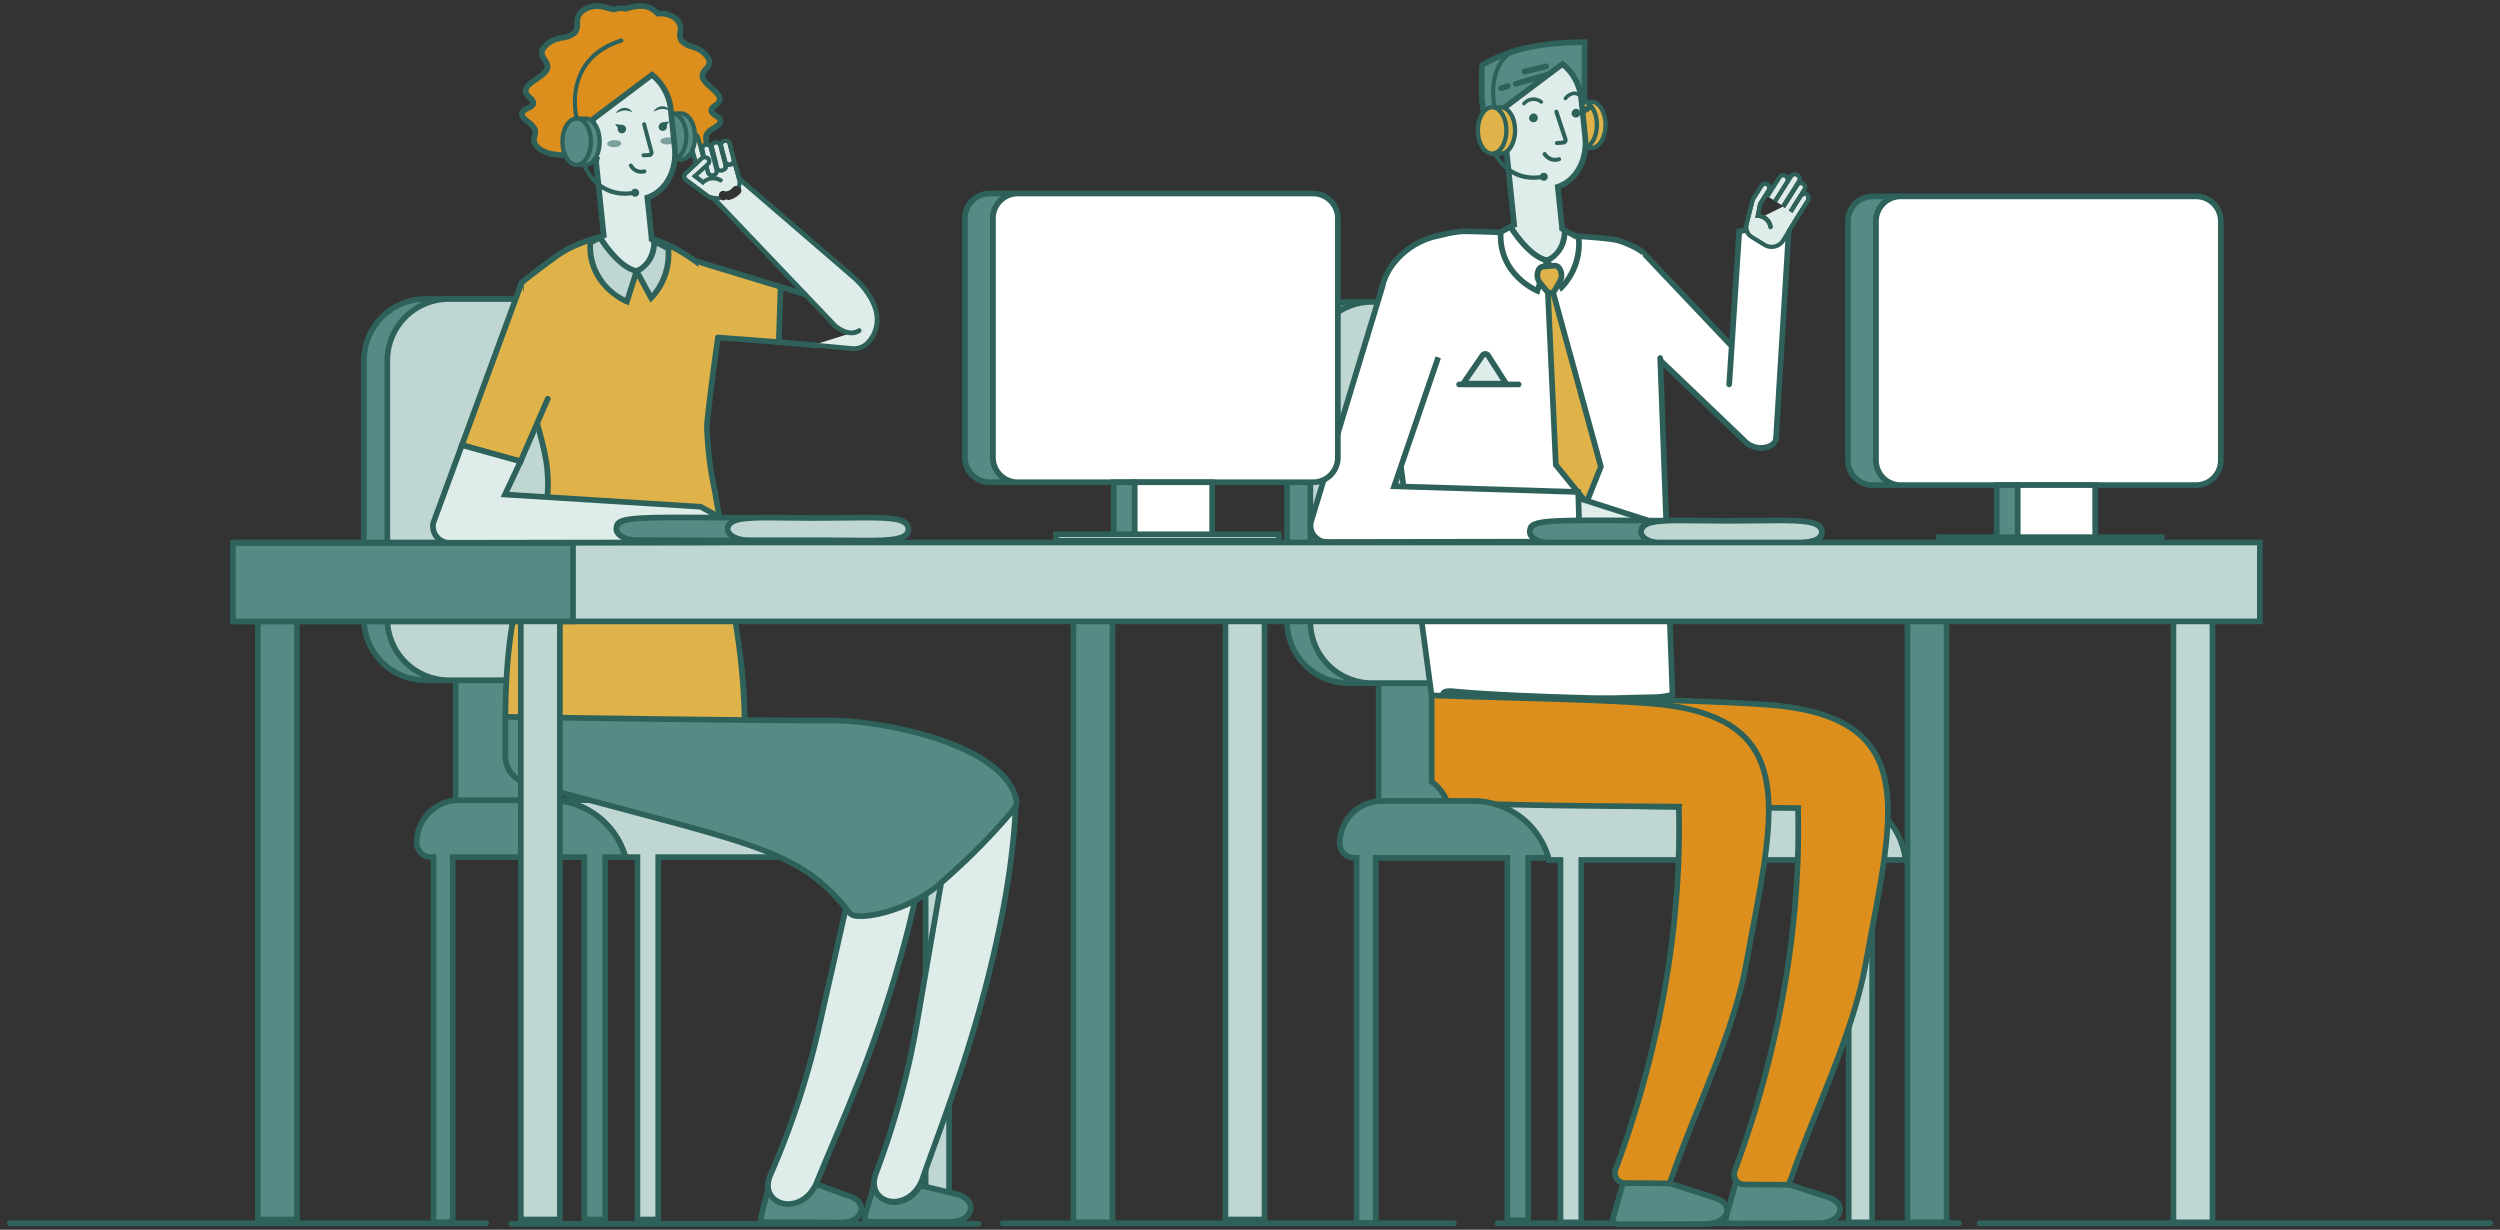 <svg xmlns="http://www.w3.org/2000/svg" xmlns:xlink="http://www.w3.org/1999/xlink" width="494" height="243" viewBox="0 0 494 243">
  <rect x="0" y="0" width="494" height="243" fill="#333333" stroke="none"/>
  <defs>
    <clipPath id="clip-path">
      <rect id="Rectangle_15" data-name="Rectangle 15" width="2.799" height="1.403" fill="none"/>
    </clipPath>
  </defs>
  <g id="img-IT-Support-Melbourne" transform="translate(-861.716 -149.231)">
    <g id="IMG" transform="translate(863.062 149.834)">
      <path id="Path_1" data-name="Path 1" d="M448.64,215.646H347.686a.561.561,0,0,1,0-1.121H448.64a.561.561,0,0,1,0,1.121" transform="translate(42.108 26.023)" fill="#2d615a"/>
      <path id="Path_2" data-name="Path 2" d="M353.927,215.646h-91.2a.561.561,0,0,1,0-1.121h91.2a.561.561,0,1,1,0,1.121" transform="translate(31.801 26.023)" fill="#2d615a"/>
      <path id="Path_3" data-name="Path 3" d="M264.75,215.646H175.537a.561.561,0,0,1,0-1.121H264.75a.561.561,0,0,1,0,1.121" transform="translate(21.225 26.023)" fill="#2d615a"/>
      <path id="Path_4" data-name="Path 4" d="M181.295,215.749H88.975a.561.561,0,1,1,0-1.121h92.32a.561.561,0,0,1,0,1.121" transform="translate(10.725 26.035)" fill="#2d615a"/>
      <path id="Path_5" data-name="Path 5" d="M94.747,215.646H.561a.561.561,0,0,1,0-1.121H94.747a.561.561,0,0,1,0,1.121" transform="translate(0 26.023)" fill="#2d615a"/>
      <path id="Path_6" data-name="Path 6" d="M303.287,211.169l-15.93-5.161c-.786-.253-1.738.046-1.893.6L283,215.361c-.143.509.477.976,1.294.973l17.047-.052c4.478-.015,5.929-3.824,1.948-5.113" transform="translate(34.326 24.979)" fill="#558b84"/>
      <path id="Path_7" data-name="Path 7" d="M284.349,216.955a2.024,2.024,0,0,1-1.629-.692,1.118,1.118,0,0,1-.2-.995l2.467-8.755a1.4,1.4,0,0,1,.717-.832,2.515,2.515,0,0,1,1.889-.146l15.93,5.161c2.24.725,2.856,2.163,2.682,3.265-.22,1.411-1.818,2.931-4.8,2.941l-17.046.052Zm2.475-10.418a1.3,1.3,0,0,0-.59.133c-.124.066-.164.127-.169.146l-2.465,8.757a.938.938,0,0,0,.749.26l17.048-.052c2.226-.007,3.546-1.007,3.7-1.993.13-.836-.588-1.593-1.923-2.026l-15.93-5.161a1.357,1.357,0,0,0-.42-.065" transform="translate(34.266 24.918)" fill="#2d615a"/>
      <rect id="Rectangle_2" data-name="Rectangle 2" width="15.047" height="26.286" transform="translate(271.071 134.379)" fill="#558b84"/>
      <path id="Path_8" data-name="Path 8" d="M257.414,146.749H241.246V119.343h16.168Zm-15.047-1.121h13.925V120.464H242.367Z" transform="translate(29.264 14.477)" fill="#2d615a"/>
      <path id="Path_9" data-name="Path 9" d="M315.607,80.911a2.393,2.393,0,0,1-1.758,1.534,4.486,4.486,0,0,1-4.586-1.341L280.117,53.25l6.99-9.071a1.5,1.5,0,0,1,2.268-.115l19.052,20.1Z" transform="translate(33.979 5.289)" fill="#fff"/>
      <path id="Path_10" data-name="Path 10" d="M312.721,83.248a5.186,5.186,0,0,1-3.789-1.7L279.446,53.367l7.3-9.469a2.05,2.05,0,0,1,1.524-.8,2.075,2.075,0,0,1,1.6.639l19.052,20.1a.56.56,0,1,1-.814.77l-19.052-20.1a.913.913,0,0,0-.724-.289.934.934,0,0,0-.693.362l-6.682,8.671,28.782,27.506a3.946,3.946,0,0,0,4.032,1.211c.44-.137,1.205-.468,1.383-1.14a.561.561,0,1,1,1.084.285A2.916,2.916,0,0,1,314.1,83.04a4.654,4.654,0,0,1-1.377.207" transform="translate(33.898 5.228)" fill="#2d615a"/>
      <path id="Path_11" data-name="Path 11" d="M268.965,127.991H237.738a12.144,12.144,0,0,1-12.145-12.144V64.806a12.143,12.143,0,0,1,12.144-12.144h31.228a12.143,12.143,0,0,1,12.144,12.144v51.042a12.144,12.144,0,0,1-12.144,12.144" transform="translate(27.365 6.388)" fill="#558b84"/>
      <path id="Path_12" data-name="Path 12" d="M269.027,128.614H237.8a12.72,12.72,0,0,1-12.7-12.705V64.868a12.72,12.72,0,0,1,12.7-12.705h31.228a12.72,12.72,0,0,1,12.7,12.705v51.041a12.72,12.72,0,0,1-12.7,12.705M237.8,53.283a11.6,11.6,0,0,0-11.583,11.584v51.041A11.6,11.6,0,0,0,237.8,127.492h31.228a11.6,11.6,0,0,0,11.583-11.584V64.868a11.6,11.6,0,0,0-11.583-11.584Z" transform="translate(27.305 6.327)" fill="#2d615a"/>
      <path id="Path_13" data-name="Path 13" d="M273.09,127.991H241.862a12.144,12.144,0,0,1-12.144-12.144V64.806a12.143,12.143,0,0,1,12.144-12.144H273.09a12.143,12.143,0,0,1,12.144,12.144v51.042a12.144,12.144,0,0,1-12.144,12.144" transform="translate(27.866 6.388)" fill="#bfd6d2"/>
      <path id="Path_14" data-name="Path 14" d="M273.151,128.614H241.922a12.72,12.72,0,0,1-12.7-12.705V64.868a12.72,12.72,0,0,1,12.7-12.705h31.228a12.72,12.72,0,0,1,12.7,12.705v51.041a12.72,12.72,0,0,1-12.7,12.705m-31.228-75.33a11.6,11.6,0,0,0-11.583,11.584v51.041a11.6,11.6,0,0,0,11.583,11.584h31.228a11.6,11.6,0,0,0,11.583-11.584V64.868a11.6,11.6,0,0,0-11.583-11.584Z" transform="translate(27.805 6.327)" fill="#2d615a"/>
      <path id="Path_15" data-name="Path 15" d="M293.79,44.281c-.453-.677-3.992-2.056-4.78-2.266-3.616-.958-29.507-1.893-30.889-1.781a30.017,30.017,0,0,0-4.609.868c-7.847,1.833-14.2,8.532-10.643,21.287l2.508,18.689,7.006,52.216,7.633-.179,33.829-.789.936-.021c.377-.009.69-.017.932-.021l.542-.012.219,0a14.557,14.557,0,0,0,3.334-.508L297.376,65.27Z" transform="translate(29.338 4.879)" fill="#fff"/>
      <path id="Path_16" data-name="Path 16" d="M251.958,133.926l-9.583-71.4c-1.658-5.934-1.31-11,1.05-14.98a15.44,15.44,0,0,1,10.022-6.927l.48-.113a26,26,0,0,1,4.235-.769c1.209-.1,27.362.821,31.053,1.8.484.129,4.474,1.553,5.1,2.5a.561.561,0,0,1-.932.623,17.871,17.871,0,0,0-4.457-2.037c-3.639-.963-29.5-1.879-30.7-1.764a25.281,25.281,0,0,0-4.045.74l-.484.114a14.341,14.341,0,0,0-9.312,6.408c-2.2,3.707-2.506,8.478-.918,14.182l9.464,70.483,43.594-1.016a13.586,13.586,0,0,0,2.764-.377L296.877,65.35A.561.561,0,1,1,298,65.31l2.447,66.926-.421.122a15.073,15.073,0,0,1-3.479.528l-2.625.059Z" transform="translate(29.276 4.819)" fill="#2d615a"/>
      <path id="Path_17" data-name="Path 17" d="M280.248,11.679l.011-4.789c-7.018.053-13.971.879-19.936,4.355a.781.781,0,0,0-.383.667l-.025,4.808c-.035,7.65,4.505,13.929,10.091,13.954s10.184-6.211,10.218-13.86Z" transform="translate(31.529 0.836)" fill="#558b84"/>
      <path id="Path_18" data-name="Path 18" d="M270.1,31.3a9.524,9.524,0,0,1-7.644-4.35,17.3,17.3,0,0,1-3.044-10.168l.026-4.807a1.336,1.336,0,0,1,.663-1.149c6.592-3.843,14.264-4.388,20.211-4.431l.566,0-.035,10.492a17.284,17.284,0,0,1-3.137,10.138A9.522,9.522,0,0,1,270.1,31.3m9.654-23.778c-5.723.074-12.931.683-19.09,4.273a.217.217,0,0,0-.105.185l-.026,4.808a16.16,16.16,0,0,0,2.832,9.505,7.783,7.783,0,0,0,13.438.062,16.169,16.169,0,0,0,2.919-9.478Z" transform="translate(31.468 0.775)" fill="#2d615a"/>
      <path id="Path_19" data-name="Path 19" d="M265.976,15.145a.561.561,0,0,1-.157-1.1l9.286-2.7a.56.56,0,1,1,.313,1.076l-9.284,2.7a.547.547,0,0,1-.157.022" transform="translate(32.196 1.374)" fill="#2d615a"/>
      <path id="Path_20" data-name="Path 20" d="M263.341,15.062l1.329-.446Z" transform="translate(31.944 1.773)" fill="#558b84"/>
      <path id="Path_21" data-name="Path 21" d="M263.4,15.684a.561.561,0,0,1-.178-1.092l1.329-.446a.561.561,0,0,1,.358,1.064l-1.33.445a.545.545,0,0,1-.178.029" transform="translate(31.884 1.712)" fill="#2d615a"/>
      <path id="Path_22" data-name="Path 22" d="M282.347,21.951c0,2.525-1.261,4.572-2.817,4.572l-1.8-.035c-1.009-.7-1.022-2.646-1.022-4.537,0-1.823.018-3.787.97-4.521l1.847-.05c1.555,0,2.817,2.046,2.817,4.572" transform="translate(33.567 2.108)" fill="#dfb24a"/>
      <path id="Path_23" data-name="Path 23" d="M279.577,26.988l-1.931-.037-.1-.072c-1.2-.829-1.2-2.89-1.2-4.883,0-1.866,0-3.981,1.134-4.854l.107-.083L279.565,17c1.828,0,3.248,2.193,3.248,4.992s-1.421,4.992-3.236,4.992m-1.649-.872,1.657.031c1.291,0,2.387-1.9,2.387-4.151s-1.1-4.151-2.4-4.151l-1.685.046c-.711.7-.711,2.581-.711,4.105,0,1.629,0,3.467.747,4.12" transform="translate(33.521 2.063)" fill="#2d615a"/>
      <path id="Path_24" data-name="Path 24" d="M280.82,21.951c0,2.525-1.261,4.572-2.818,4.572s-2.817-2.046-2.817-4.572,1.261-4.572,2.817-4.572,2.818,2.046,2.818,4.572" transform="translate(33.381 2.108)" fill="#dfb24a"/>
      <path id="Path_25" data-name="Path 25" d="M278.047,26.988c-1.815,0-3.237-2.192-3.237-4.992S276.232,17,278.047,17,281.286,19.2,281.286,22s-1.423,4.992-3.238,4.992m0-9.143c-1.3,0-2.4,1.9-2.4,4.151s1.1,4.151,2.4,4.151,2.4-1.9,2.4-4.151-1.1-4.151-2.4-4.151" transform="translate(33.336 2.063)" fill="#2d615a"/>
      <path id="Path_26" data-name="Path 26" d="M323.188,211.028l-15.93-5.161c-.786-.253-1.738.046-1.893.6L302.9,215.22c-.144.509.477.976,1.294.973l17.047-.052c4.479-.015,5.929-3.824,1.948-5.113" transform="translate(36.74 24.961)" fill="#558b84"/>
      <path id="Path_27" data-name="Path 27" d="M304.249,216.813a2.022,2.022,0,0,1-1.627-.691,1.117,1.117,0,0,1-.2-1l2.466-8.756a1.407,1.407,0,0,1,.72-.831,2.493,2.493,0,0,1,1.886-.146l15.93,5.161c2.242.725,2.856,2.163,2.683,3.265-.22,1.411-1.818,2.931-4.8,2.941l-17.046.052Zm2.475-10.417a1.306,1.306,0,0,0-.589.132c-.124.066-.165.128-.169.147l-2.466,8.756a.936.936,0,0,0,.749.26l17.049-.052c2.225-.007,3.546-1.007,3.7-1.993.131-.836-.588-1.593-1.922-2.026l-15.93-5.16a1.358,1.358,0,0,0-.422-.065" transform="translate(36.68 24.901)" fill="#2d615a"/>
      <path id="Path_28" data-name="Path 28" d="M258.414,140.982H333.1c5.488,0,10.01,4.9,10.729,11.243h-6.583v71.609h-4.634V152.225H279.775v71.609h-4.114V152.225h-2.376a15.449,15.449,0,0,0-14.871-11.243" transform="translate(31.347 17.102)" fill="#bfd6d2"/>
      <path id="Path_29" data-name="Path 29" d="M337.806,224.455H332.05V152.848H280.335v71.608H275.1V152.848h-2.24l-.115-.409a14.937,14.937,0,0,0-14.33-10.835v-1.121H333.1c5.675,0,10.527,5.048,11.286,11.741l.07.625h-6.649Zm-4.634-1.121h3.513V151.726h6.5c-.91-5.814-5.157-10.123-10.087-10.123H264.281a16.059,16.059,0,0,1,9.422,10.123h2.518v71.608h2.993V151.726h53.957Z" transform="translate(31.347 17.041)" fill="#2d615a"/>
      <path id="Path_30" data-name="Path 30" d="M280.1,25.2l-.774-7.493a10.087,10.087,0,0,0-3.719-6.964l-11.7,8.808.235,2.28a2.673,2.673,0,0,0-2.085,3.115,2.693,2.693,0,0,0,2.567,2.62,1.561,1.561,0,0,0-.053.533l1.49,14.429c-.484.211-1.163.752-1.625,1.011,1.2,1.316,2.659,2.254,3.936,3.5.86.835,1.782,1.913,2.8,2.783a5.05,5.05,0,0,1,.7-.119,5.683,5.683,0,0,0,3.269-.946,11.751,11.751,0,0,0,1.771-4.289,9.137,9.137,0,0,0-1.393-1.2c0-.041.016-.08.011-.121l-.84-8.135c3.52-1.156,5.881-5.252,5.41-9.809" transform="translate(31.787 1.303)" fill="#deecea"/>
      <path id="Path_31" data-name="Path 31" d="M271.087,50.5l-.216-.186c-.666-.571-1.277-1.211-1.869-1.831-.327-.343-.645-.676-.953-.977-.535-.519-1.12-1-1.688-1.461a20.664,20.664,0,0,1-2.273-2.058l-.474-.523.616-.344c.176-.1.385-.242.6-.39s.471-.32.7-.453L264.08,28.23c0-.027-.006-.053-.007-.078a3.387,3.387,0,0,1-2.507-3.075,3.356,3.356,0,0,1,2.033-3.611l-.216-2.1,12.293-9.255.337.261a10.636,10.636,0,0,1,3.935,7.35l.774,7.493c.474,4.583-1.766,8.806-5.365,10.243l.785,7.595a9.134,9.134,0,0,1,1.247,1.1l.19.206-.05.275a12.242,12.242,0,0,1-1.854,4.5l-.117.129a6.133,6.133,0,0,1-3.568,1.067,4.416,4.416,0,0,0-.623.108Zm-5.705-6.787c.527.515,1.1.979,1.689,1.464s1.19.972,1.759,1.525c.318.311.646.654.982,1.006.509.534,1.033,1.083,1.58,1.573.163-.031.326-.055.492-.071a5.454,5.454,0,0,0,2.9-.771,11.2,11.2,0,0,0,1.583-3.727,9.341,9.341,0,0,0-1.113-.921l-.227-.163-.008-.338.017-.114-.889-8.489.429-.14c3.352-1.1,5.466-4.977,5.028-9.218l-.773-7.494a9.6,9.6,0,0,0-3.176-6.308l-11.094,8.353.26,2.522-.557.057a2.126,2.126,0,0,0-1.585,2.5,2.135,2.135,0,0,0,1.982,2.118l.754-.036-.183.732a1,1,0,0,0-.039.34l1.533,14.835-.377.164a6.926,6.926,0,0,0-.889.547l-.08.054" transform="translate(31.726 1.227)" fill="#2d615a"/>
      <path id="Path_32" data-name="Path 32" d="M265.2,39.437s3.56,5.9,7.211,6.622l-1.9,6.035s-7.77-3.159-7.242-11.643Z" transform="translate(31.932 4.784)" fill="#fff"/>
      <path id="Path_33" data-name="Path 33" d="M270.922,52.922l-.563-.229c-.081-.034-8.136-3.412-7.59-12.2l.019-.315,2.682-1.406.272.452c.035.056,3.476,5.694,6.842,6.361l.612.122Zm-7.05-12.043c-.241,6.471,4.679,9.625,6.359,10.509l1.533-4.86c-3.049-1.015-5.82-4.931-6.7-6.275Z" transform="translate(31.872 4.704)" fill="#2d615a"/>
      <path id="Path_34" data-name="Path 34" d="M274.916,40.087s.12,4.461-3.5,5.894l2.884,5.316a12.548,12.548,0,0,0,3.38-9.755Z" transform="translate(32.925 4.863)" fill="#fff"/>
      <path id="Path_35" data-name="Path 35" d="M274.244,52.3l-3.53-6.51.586-.233c3.2-1.268,3.145-5.192,3.141-5.358l-.022-.953,3.884,2.04.027.306a13.013,13.013,0,0,1-3.556,10.213Zm-1.958-5.963,2.22,4.095a12.209,12.209,0,0,0,2.728-8.441l-1.723-.906a6.607,6.607,0,0,1-3.225,5.252" transform="translate(32.839 4.761)" fill="#2d615a"/>
      <path id="Path_36" data-name="Path 36" d="M272.806,51.49a1.281,1.281,0,0,0,.416-.453l.993-1.739c.69-1.208-.024-3.115-1.131-3.023l-2.255.187c-1.107.092-1.5,2.091-.627,3.168l1.263,1.554a1.394,1.394,0,0,0,.332.292l1.568,34.163,6.055,7.485,2.849-7.128Z" transform="translate(32.719 5.613)" fill="#dfb24a"/>
      <path id="Path_37" data-name="Path 37" d="M279.646,94.279l-6.773-8.372-.007-.184-1.555-33.9a1.76,1.76,0,0,1-.22-.228l-1.261-1.552a3,3,0,0,1-.379-2.962,1.691,1.691,0,0,1,1.394-1.118l2.256-.187a1.687,1.687,0,0,1,1.555.871,3.008,3.008,0,0,1,.109,2.988l-.995,1.74a1.939,1.939,0,0,1-.269.368l9.42,34.344Zm-5.668-8.79,5.339,6.6,2.424-6.064-9.292-33.881Zm-.756-38.6c-.029,0-2.285.188-2.285.188-.241.02-.389.285-.454.441a1.9,1.9,0,0,0,.216,1.815l1.263,1.553a.767.767,0,0,0,.2.173l.215.138.187-.121a.706.706,0,0,0,.232-.258l1-1.741a1.9,1.9,0,0,0-.08-1.829c-.087-.137-.264-.359-.489-.359" transform="translate(32.658 5.552)" fill="#2d615a"/>
      <path id="Path_38" data-name="Path 38" d="M268.279,20.567a.871.871,0,1,0,.76-1.109.96.96,0,0,0-.76,1.109" transform="translate(32.543 2.36)" fill="#2d615a"/>
      <path id="Path_39" data-name="Path 39" d="M273.379,28.179a2.435,2.435,0,0,0,.672-.15.393.393,0,0,0,.226-.515.411.411,0,0,0-.527-.218,2.025,2.025,0,0,1-2.359-.868.419.419,0,0,0-.567-.1.391.391,0,0,0-.11.551,2.867,2.867,0,0,0,2.665,1.3" transform="translate(32.83 3.185)" fill="#2d615a"/>
      <path id="Path_40" data-name="Path 40" d="M275.764,19.743a.871.871,0,1,0,.76-1.109.96.96,0,0,0-.76,1.109" transform="translate(33.451 2.26)" fill="#2d615a"/>
      <path id="Path_41" data-name="Path 41" d="M273.329,25.781l1.175-.1a.923.923,0,0,0,.683-.395.861.861,0,0,0,.109-.76L273.5,19.067a.4.4,0,0,0-.511-.253.394.394,0,0,0-.265.5l1.794,5.456-.085.123-1.175.1a.4.4,0,1,0,.07.787" transform="translate(33.081 2.279)" fill="#2d615a"/>
      <path id="Path_42" data-name="Path 42" d="M274.7,17.321a.356.356,0,0,1-.288-.565,2.964,2.964,0,0,1,1.853-1.163,2.022,2.022,0,0,1,1.612.626.356.356,0,0,1-.488.519,1.317,1.317,0,0,0-1.059-.435,2.3,2.3,0,0,0-1.343.871.354.354,0,0,1-.288.147" transform="translate(33.279 1.89)" fill="#2d615a"/>
      <path id="Path_43" data-name="Path 43" d="M267.4,18.208a.354.354,0,0,1-.219-.075.358.358,0,0,1-.063-.5,2.823,2.823,0,0,1,3.892-.413.356.356,0,1,1-.389.6,2.088,2.088,0,0,0-2.94.256.358.358,0,0,1-.281.137" transform="translate(32.394 2.017)" fill="#2d615a"/>
      <path id="Path_44" data-name="Path 44" d="M255.908,67.209h0Z" transform="translate(31.043 8.153)" fill="#558b84"/>
      <path id="Path_45" data-name="Path 45" d="M267.773,67.829h-11.8a.561.561,0,0,1,0-1.121h11.8a.561.561,0,0,1,0,1.121" transform="translate(30.982 8.092)" fill="#2d615a"/>
      <path id="Path_46" data-name="Path 46" d="M267.48,12.179l4.293-1.029Z" transform="translate(32.446 1.353)" fill="#558b84"/>
      <path id="Path_47" data-name="Path 47" d="M267.541,12.8a.56.56,0,0,1-.13-1.106l4.293-1.029a.561.561,0,0,1,.26,1.091l-4.293,1.028a.522.522,0,0,1-.13.016" transform="translate(32.386 1.292)" fill="#2d615a"/>
      <path id="Path_48" data-name="Path 48" d="M277.876,19.109l.891-.574Z" transform="translate(33.708 2.248)" fill="#558b84"/>
      <path id="Path_49" data-name="Path 49" d="M277.937,19.73a.561.561,0,0,1-.305-1.032l.891-.575a.561.561,0,1,1,.609.943l-.891.574a.558.558,0,0,1-.3.09" transform="translate(33.647 2.188)" fill="#2d615a"/>
      <rect id="Rectangle_3" data-name="Rectangle 3" width="7.726" height="131.869" transform="translate(375.575 109.067)" fill="#558b84"/>
      <path id="Path_50" data-name="Path 50" d="M343.292,229.758h-8.847V96.768h8.847Zm-7.726-1.121h6.6V97.889h-6.6Z" transform="translate(40.57 11.738)" fill="#2d615a"/>
      <path id="Path_51" data-name="Path 51" d="M317.387,123.962c-15.924-1.213-46.216-1.15-62.166-2.666-6.618-.628,4.418,5.924,4.5,11.087,1.856.662,3.66,1.446,5.482,2.271,8,3.618,10.625,4.807,12.348,8.9,16.721.76,43.481.741,45.721.816-.2,1.233,2.167,32.166-12.524,71.655a2,2,0,0,0,1.845,2.718l8.78.059.6-1.526c4.564-13.117,12.148-28.323,14.609-42.009,5.286-29.393,11.712-48.952-19.194-51.305" transform="translate(30.703 14.709)" fill="#dc8f1d"/>
      <path id="Path_52" data-name="Path 52" d="M321.807,219.424l-9.162-.062a2.554,2.554,0,0,1-2.364-3.483c5.971-16.05,12.988-41.245,12.486-70.073-.006-.355-.01-.623-.012-.829-.848-.012-2.425-.022-4.532-.037-9.023-.059-27.8-.184-40.642-.769l-.355-.015-.137-.327c-1.636-3.89-4.052-4.983-12.058-8.6-1.71-.774-3.551-1.58-5.442-2.255l-.367-.13-.006-.389c-.034-2.183-2.329-4.772-4.175-6.851-1.692-1.907-2.81-3.168-2.32-4.132.392-.773,1.542-.768,2.612-.671,8.615.819,21.476,1.177,33.915,1.524,10.76.3,20.922.583,28.241,1.141,10.1.769,16.777,3.454,20.423,8.206,6.016,7.839,3.607,20.642.56,36.851-.421,2.236-.852,4.54-1.278,6.907-1.67,9.284-5.65,19.184-9.5,28.759-1.877,4.667-3.65,9.075-5.131,13.333ZM277.98,143.069c12.814.571,31.316.692,40.249.751,2.744.018,4.594.03,5.116.048l.634.021-.1.627c-.013.108,0,.647.007,1.273.506,29-6.551,54.341-12.56,70.491a1.434,1.434,0,0,0,1.324,1.961l8.394.057.463-1.17c1.483-4.263,3.261-8.682,5.142-13.361,3.828-9.522,7.789-19.369,9.437-28.539.426-2.37.86-4.677,1.282-6.915,3-15.934,5.362-28.52-.348-35.961-3.441-4.486-9.86-7.027-19.619-7.77-7.292-.556-17.442-.839-28.187-1.139-12.457-.346-25.337-.708-33.989-1.528-1.282-.122-1.513.074-1.522.083-.031.372,1.244,1.809,2.174,2.858,1.869,2.107,4.173,4.7,4.433,7.185,1.805.66,3.551,1.426,5.176,2.161,7.891,3.57,10.683,4.833,12.491,8.867" transform="translate(30.642 14.648)" fill="#2d615a"/>
      <path id="Path_53" data-name="Path 53" d="M294.084,123.591c-10.735-.817-28-1.056-42.994-1.589v17.03a9.457,9.457,0,0,1,3.153,4.15c16.721.76,43.481.741,45.721.816-.2,1.233,2.167,32.166-12.524,71.655a1.993,1.993,0,0,0,1.845,2.717l8.78.059.6-1.525c4.564-13.117,12.148-28.323,14.609-42.009,5.286-29.393,11.712-48.952-19.194-51.305" transform="translate(30.458 14.799)" fill="#dc8f1d"/>
      <path id="Path_54" data-name="Path 54" d="M298.5,219.055l-9.162-.062a2.554,2.554,0,0,1-2.364-3.483c5.971-16.05,12.988-41.245,12.486-70.073-.006-.355-.01-.623-.012-.829-.848-.012-2.425-.022-4.532-.037-9.022-.059-27.795-.184-40.641-.769l-.354-.015-.138-.326a8.863,8.863,0,0,0-2.977-3.922l-.22-.169V121.484l.58.02c4.784.169,9.8.309,14.753.447,10.769.3,20.939.584,28.264,1.143,10.1.768,16.777,3.454,20.423,8.206,6.016,7.839,3.607,20.642.56,36.851-.42,2.236-.853,4.54-1.278,6.907-1.67,9.284-5.65,19.184-9.5,28.759-1.877,4.667-3.65,9.075-5.131,13.333ZM254.678,142.7c12.813.571,31.315.692,40.248.751,2.744.018,4.594.03,5.116.048l.634.021-.1.627c-.013.108,0,.647.007,1.273.506,29-6.551,54.341-12.56,70.491a1.434,1.434,0,0,0,1.324,1.961l8.394.057.463-1.17c1.483-4.263,3.261-8.682,5.142-13.361,3.828-9.522,7.789-19.369,9.437-28.539.426-2.37.86-4.677,1.282-6.915,3-15.934,5.362-28.52-.348-35.961-3.441-4.486-9.86-7.027-19.619-7.77-7.3-.556-17.454-.84-28.209-1.14-4.761-.132-9.571-.267-14.181-.428v16.176a9.876,9.876,0,0,1,2.967,3.88" transform="translate(30.398 14.737)" fill="#2d615a"/>
      <rect id="Rectangle_4" data-name="Rectangle 4" width="7.726" height="131.869" transform="translate(428.125 109.067)" fill="#bfd6d2"/>
      <path id="Path_55" data-name="Path 55" d="M390.157,229.758H381.31V96.768h8.847Zm-7.726-1.121h6.6V97.889h-6.6Z" transform="translate(46.255 11.738)" fill="#2d615a"/>
      <path id="Path_56" data-name="Path 56" d="M329.335,34.071h5.547a4.892,4.892,0,0,0-4.893,4.892v47.27a4.892,4.892,0,0,0,4.893,4.892h-5.547a4.892,4.892,0,0,1-4.892-4.892V38.963a4.892,4.892,0,0,1,4.892-4.892" transform="translate(39.356 4.133)" fill="#558b84"/>
      <path id="Path_57" data-name="Path 57" d="M334.942,91.747H329.4a5.459,5.459,0,0,1-5.453-5.454V39.024a5.459,5.459,0,0,1,5.453-5.453h5.546v1.121a4.336,4.336,0,0,0-4.331,4.332V86.292a4.337,4.337,0,0,0,4.331,4.333ZM329.4,34.692a4.337,4.337,0,0,0-4.332,4.332V86.292a4.338,4.338,0,0,0,4.332,4.333h2.238a5.447,5.447,0,0,1-2.144-4.333V39.024a5.447,5.447,0,0,1,2.144-4.332Z" transform="translate(39.296 4.072)" fill="#2d615a"/>
      <path id="Path_58" data-name="Path 58" d="M329.389,86.233V38.963a4.893,4.893,0,0,1,4.892-4.892h58.363a4.893,4.893,0,0,1,4.892,4.892v47.27a4.892,4.892,0,0,1-4.892,4.892H334.281a4.892,4.892,0,0,1-4.892-4.892" transform="translate(39.956 4.133)" fill="#fff"/>
      <path id="Path_59" data-name="Path 59" d="M392.7,91.747H334.342a5.459,5.459,0,0,1-5.452-5.454V39.024a5.459,5.459,0,0,1,5.452-5.453H392.7a5.459,5.459,0,0,1,5.453,5.453V86.292a5.459,5.459,0,0,1-5.453,5.454M334.342,34.692a4.336,4.336,0,0,0-4.33,4.332V86.292a4.337,4.337,0,0,0,4.33,4.333H392.7a4.338,4.338,0,0,0,4.332-4.333V39.024a4.337,4.337,0,0,0-4.332-4.332Z" transform="translate(39.896 4.072)" fill="#2d615a"/>
      <rect id="Rectangle_5" data-name="Rectangle 5" width="4.147" height="11.654" transform="translate(393.208 95.257)" fill="#558b84"/>
      <path id="Path_60" data-name="Path 60" d="M355.438,97.228H350.17V84.453h5.268Zm-4.147-1.121h3.025V85.574h-3.025Z" transform="translate(42.477 10.245)" fill="#2d615a"/>
      <rect id="Rectangle_6" data-name="Rectangle 6" width="15.309" height="11.654" transform="translate(397.354 95.257)" fill="#fff"/>
      <path id="Path_61" data-name="Path 61" d="M370.3,97.228H353.868V84.453H370.3Zm-15.308-1.121h14.187V85.574H354.989Z" transform="translate(42.926 10.245)" fill="#2d615a"/>
      <path id="Path_62" data-name="Path 62" d="M276.4,87.065l14.068,4.512c.63.17-1.366,4.276-2.018,4.274l-11.7-.017Z" transform="translate(33.528 10.561)" fill="#deecea"/>
      <path id="Path_63" data-name="Path 63" d="M288.509,96.5l-12.24-.019-.4-10.107L290.7,91.128c.126.034.6.228.495,1.026-.111.824-1.552,4.344-2.683,4.344m-11.163-1.138,11.058.017a9.517,9.517,0,0,0,1.669-3.272L277.05,87.928Z" transform="translate(33.464 10.477)" fill="#2d615a"/>
      <path id="Path_64" data-name="Path 64" d="M244.06,49.636,229.833,96.5a3.255,3.255,0,0,0,3.177,3.982l49.9-.084-.27-9.8-36.368-1.13,8.707-25.476Z" transform="translate(27.87 6.021)" fill="#fff"/>
      <path id="Path_65" data-name="Path 65" d="M233.065,101.058a3.815,3.815,0,0,1-3.717-4.668l14.236-46.9,1.073.325L230.43,96.679a2.695,2.695,0,0,0,2.635,3.257l49.334-.082-.24-8.7-36.6-1.137,8.952-26.195,1.06.363-8.46,24.758L283.25,90.07l.3,10.9-50.479.084Z" transform="translate(27.809 6.003)" fill="#2d615a"/>
      <path id="Path_66" data-name="Path 66" d="M312.767,81.5l2.52-41.086c-.026-.848-.787-1.9-1.6-1.662l-8.172,1.662-1.979,30.236Z" transform="translate(36.82 4.697)" fill="#fff"/>
      <path id="Path_67" data-name="Path 67" d="M312.828,82.124a.567.567,0,0,1-.56-.594l2.52-41.087a1.5,1.5,0,0,0-.54-.995.381.381,0,0,0-.349-.094l-7.8,1.587-1.95,29.809a.585.585,0,0,1-.6.523.56.56,0,0,1-.524-.6l2.007-30.663,8.591-1.746a1.475,1.475,0,0,1,1.274.276,2.587,2.587,0,0,1,1,1.916L313.387,81.6a.56.56,0,0,1-.56.527" transform="translate(36.759 4.636)" fill="#2d615a"/>
      <path id="Path_68" data-name="Path 68" d="M312.514,93.418c-.08,3.015-4.058,2.23-40.014,2.23-2.255,0-4.084-.976-4.117-2.185.156-3.017,4.325-2.2,40.017-2.2,2.237,0,4.052.96,4.114,2.157" transform="translate(32.556 11.058)" fill="#558b84"/>
      <path id="Path_69" data-name="Path 69" d="M299.386,96.363c-2.409,0-5.232-.016-8.547-.034-4.917-.027-10.929-.059-18.278-.059-2.578,0-4.564-1.133-4.674-2.649l-.008-.142c.155-2.913,2.229-2.9,22.019-2.784,4.967.029,11.071.065,18.561.065,2.54,0,4.523,1.115,4.669,2.607l.011.147c-.068,2.453-1.548,2.849-13.754,2.849M269,93.472c.024.813,1.489,1.676,3.559,1.676,7.35,0,13.366.033,18.284.059,17.964.105,21.075.065,21.172-1.657-.043-.812-1.512-1.67-3.558-1.67-7.494,0-13.6-.036-18.568-.065-17.7-.105-20.755-.073-20.89,1.656" transform="translate(32.495 10.997)" fill="#2d615a"/>
      <path id="Path_70" data-name="Path 70" d="M323.73,93.416c-.155-2.883-6.249-2.157-18.754-2.157-10.6,0-16.845-.71-16.992,2.157.03,1.255,1.859,2.23,4.114,2.23h14.065c11.262,0,17.483.7,17.565-2.185,0-.035,0-.01,0-.045" transform="translate(34.934 11.06)" fill="#bfd6d2"/>
      <path id="Path_71" data-name="Path 71" d="M315.692,96.343c-1.187,0-2.5-.016-3.932-.033-1.681-.021-3.528-.043-5.535-.043H292.159c-2.62,0-4.632-1.174-4.679-2.73l-.006-.181c.227-2.8,4.523-2.74,12.287-2.642,1.611.02,3.374.044,5.277.044,2.307,0,4.393-.026,6.266-.047,8.854-.1,12.893-.152,13.047,2.735v.1l-.02.094c-.055,2.332-2.929,2.7-8.641,2.7m-27.089-2.8c.075.769,1.526,1.6,3.556,1.6h14.066c2.013,0,3.864.021,5.548.043,6.861.082,11.4.138,11.455-1.683-.158-1.811-4.593-1.76-11.911-1.673-1.876.021-3.968.047-6.279.047-1.909,0-3.676-.024-5.293-.044-6.655-.087-11.047-.144-11.14,1.669Z" transform="translate(34.872 11)" fill="#2d615a"/>
      <rect id="Rectangle_7" data-name="Rectangle 7" width="44.01" height="1.284" transform="translate(381.801 105.548)" fill="#bfd6d2"/>
      <path id="Path_72" data-name="Path 72" d="M385.128,96.035H340V93.629h45.131Zm-44.01-1.121h42.889V94.75H341.118Z" transform="translate(41.243 11.358)" fill="#2d615a"/>
      <path id="Path_73" data-name="Path 73" d="M261.268,140.607H243.256a8.367,8.367,0,0,0-8.367,8.367,2.876,2.876,0,0,0,2.876,2.876h.447v72.137h3.8V151.85h26.006v71.609h4.114V151.85h4.005a15.45,15.45,0,0,0-14.871-11.243" transform="translate(28.493 17.056)" fill="#558b84"/>
      <path id="Path_74" data-name="Path 74" d="M242.633,224.609h-4.919V152.47a3.441,3.441,0,0,1-3.326-3.436,8.937,8.937,0,0,1,8.928-8.927h18.013a16.066,16.066,0,0,1,15.411,11.651l.2.713h-4.185V224.08h-5.235V152.473H242.633Zm-3.8-1.121h2.677V151.351h27.128v71.608h2.993V151.351h3.806a14.942,14.942,0,0,0-14.109-10.122H243.316a7.815,7.815,0,0,0-7.807,7.805,2.319,2.319,0,0,0,2.315,2.317h1.01Z" transform="translate(28.432 16.996)" fill="#2d615a"/>
      <rect id="Rectangle_8" data-name="Rectangle 8" width="7.726" height="131.971" transform="translate(210.759 108.965)" fill="#558b84"/>
      <path id="Path_75" data-name="Path 75" d="M196.307,229.769H187.46V96.677h8.847Zm-7.727-1.121h6.6V97.8h-6.6Z" transform="translate(22.74 11.727)" fill="#2d615a"/>
      <path id="Path_76" data-name="Path 76" d="M262.328,20.482a.42.42,0,0,1-.408-.32c-.024-.093-2.211-9.307,4.464-12.3a.421.421,0,0,1,.344.768c-6.033,2.7-4.012,11.243-3.992,11.329a.421.421,0,0,1-.307.509.394.394,0,0,1-.1.012" transform="translate(31.728 0.95)" fill="#2d615a"/>
      <path id="Path_77" data-name="Path 77" d="M269.968,31.887c-6.547,0-8.541-6.276-8.562-6.344a.42.42,0,0,1,.8-.246,8.239,8.239,0,0,0,9.215,5.642.412.412,0,0,1,.475.358.421.421,0,0,1-.358.475,11.353,11.353,0,0,1-1.574.114" transform="translate(31.707 3.032)" fill="#2d615a"/>
      <path id="Path_78" data-name="Path 78" d="M271.727,30.7a.792.792,0,1,1-.792-.792.792.792,0,0,1,.792.792" transform="translate(32.77 3.628)" fill="#2d615a"/>
      <path id="Path_79" data-name="Path 79" d="M266.394,22.939c0,2.525-1.261,4.572-2.817,4.572l-1.8-.035c-1.009-.7-1.022-2.646-1.022-4.537,0-1.823.018-3.787.97-4.521l1.847-.05c1.555,0,2.817,2.046,2.817,4.572" transform="translate(31.631 2.228)" fill="#dfb24a"/>
      <path id="Path_80" data-name="Path 80" d="M263.624,27.976l-1.931-.037-.1-.072c-1.2-.83-1.2-2.89-1.2-4.883,0-1.865,0-3.98,1.133-4.853l.108-.084,1.985-.055c1.828,0,3.248,2.193,3.248,4.992s-1.421,4.992-3.236,4.992m-1.649-.872,1.657.031c1.291,0,2.387-1.9,2.387-4.151s-1.1-4.151-2.4-4.151l-1.685.047c-.711.7-.711,2.58-.711,4.1,0,1.629,0,3.467.747,4.12" transform="translate(31.586 2.183)" fill="#2d615a"/>
      <path id="Path_81" data-name="Path 81" d="M264.866,22.939c0,2.525-1.261,4.572-2.817,4.572s-2.817-2.046-2.817-4.572,1.261-4.572,2.817-4.572,2.817,2.046,2.817,4.572" transform="translate(31.446 2.228)" fill="#dfb24a"/>
      <path id="Path_82" data-name="Path 82" d="M262.1,27.976c-1.815,0-3.238-2.192-3.238-4.992s1.423-4.992,3.238-4.992,3.237,2.193,3.237,4.992-1.422,4.992-3.237,4.992m0-9.143c-1.3,0-2.4,1.9-2.4,4.151s1.1,4.151,2.4,4.151,2.4-1.9,2.4-4.151-1.1-4.151-2.4-4.151" transform="translate(31.4 2.183)" fill="#2d615a"/>
      <path id="Path_83" data-name="Path 83" d="M311.707,40.342a.427.427,0,0,1-.366.478.438.438,0,0,1-.477-.368,2.185,2.185,0,0,0-2.107-1.884l-.5-.018.583-2.9,1.754-2.772a.443.443,0,0,0-.748-.473l-1.69,2.662-1.25,4.951a1.847,1.847,0,0,0,.83,1.91l2.59,1.6a2.257,2.257,0,0,0,3.1-.752l2.991-4.843,1.865-2.945a.756.756,0,0,0,.093-.453.4.4,0,0,0-.142-.3c-.17-.108-.551.044-.7.278l-1.924,3.042-.719-.454,2.748-4.353a.448.448,0,0,0-.138-.612.443.443,0,0,0-.611.138L314.153,36.6l-.42-.266-3.555,1.777a2.866,2.866,0,0,1,1.528,2.228" transform="translate(37.229 3.89)" fill="#deecea"/>
      <path id="Path_84" data-name="Path 84" d="M318.782,33.8a1.111,1.111,0,0,0-.432-.157l.1-.158a1.266,1.266,0,0,0-.973-1.963,1.25,1.25,0,0,0,.037-.7,1.4,1.4,0,0,0-1.64-1,1.251,1.251,0,0,0-.794.555l-.118.185a1.317,1.317,0,0,0-2.183.026l-1.24,1.959a1.267,1.267,0,0,0-.53-.719,1.3,1.3,0,0,0-1.783.4l-1.727,2.72-1.32,5.143c-.016,0-.023.117-.023.117a2.647,2.647,0,0,0,1.232,2.721l2.59,1.6a3.107,3.107,0,0,0,4.268-1.032l2.987-4.836,1.861-2.942a1.58,1.58,0,0,0,.221-.995,1.228,1.228,0,0,0-.533-.928m-7.726,1.1.067-.107,2.373-3.749a.434.434,0,0,1,.271-.188.47.47,0,0,1,.36.064.476.476,0,0,1,.21.288.429.429,0,0,1-.052.336l-2.365,3.735-.059.094.718.454c.043.025.105-.076.105-.076l3.113-4.918a.415.415,0,0,1,.262-.179.545.545,0,0,1,.631.388.418.418,0,0,1-.045.33l-3.113,4.917-.064.1.059.038.3.192.42.266,2.738-4.326a.443.443,0,0,1,.748.474l-2.748,4.353.719.454,1.925-3.042c.148-.234.529-.386.7-.278a.406.406,0,0,1,.142.3.758.758,0,0,1-.093.453l-1.865,2.945-2.991,4.843a2.258,2.258,0,0,1-3.1.752l-2.59-1.6a1.846,1.846,0,0,1-.83-1.91l1.25-4.951,1.69-2.661a.443.443,0,0,1,.748.473l-1.754,2.772-.583,2.9.5.018a2.183,2.183,0,0,1,2.106,1.884.426.426,0,0,0,.422.37.444.444,0,0,0,.336-.166.416.416,0,0,0,.085-.314,2.866,2.866,0,0,0-1.528-2.228,3.375,3.375,0,0,0-.9-.334l.332-1.744,1.029-1.627Z" transform="translate(37.136 3.613)" fill="#2d615a"/>
      <path id="Path_85" data-name="Path 85" d="M315.939,31.275a.418.418,0,0,0,.045-.33.529.529,0,0,0-.233-.314.537.537,0,0,0-.4-.074.414.414,0,0,0-.263.179l-3.113,4.918.849.537Z" transform="translate(37.844 3.705)" fill="#deecea"/>
      <path id="Path_86" data-name="Path 86" d="M313.747,31.426a.427.427,0,0,0,.052-.335.475.475,0,0,0-.21-.289.47.47,0,0,0-.36-.064.434.434,0,0,0-.271.188l-2.373,3.749.8.487Z" transform="translate(37.675 3.727)" fill="#deecea"/>
      <path id="Path_87" data-name="Path 87" d="M152.473,50.924,123.194,25.687l-2.236,5.543,28.1,29.485a5.722,5.722,0,0,0,3.279,1.337l-7.615,2.4,7.62.7a3.841,3.841,0,0,0,3.3-1.341c5.111-6.129-3.165-12.888-3.165-12.888m-22.281-16.35a4.347,4.347,0,0,1-2.175,1.228.725.725,0,0,1-.531-.155.86.86,0,0,1-.576.214.95.95,0,0,1,0-1.9.876.876,0,0,1,.527.176,1.233,1.233,0,0,1,.581-.235c.255-.033.629-.516.831-.672a.976.976,0,0,1,1.344,0,.955.955,0,0,1,0,1.343" transform="translate(14.673 3.116)" fill="#deecea"/>
      <path id="Path_88" data-name="Path 88" d="M154.066,61.449a.475.475,0,0,0-.538-.784c-1.7,1.167-4.069-.83-4.071-.829L121.573,30.573a.883.883,0,0,0-.887-.34l-.222.553L148.8,60.524c.12.1,2.961,2.508,5.263.925" transform="translate(14.613 3.666)" fill="#2d615a"/>
      <path id="Path_89" data-name="Path 89" d="M152.59,50.65,122.808,24.981l-.25.62a1.7,1.7,0,0,0,.659.987l28.761,24.79c.043.035,4.243,3.515,4.63,7.579a6.144,6.144,0,0,1-1.528,4.638,3.349,3.349,0,0,1-2.892,1.173l-7.621-.7a.475.475,0,0,0-.087.946l7.621.7a4.357,4.357,0,0,0,2.4-.459A4.229,4.229,0,0,0,155.81,64.2a7.062,7.062,0,0,0,1.744-5.34c-.427-4.461-4.788-8.07-4.964-8.214" transform="translate(14.867 3.03)" fill="#2d615a"/>
      <path id="Path_90" data-name="Path 90" d="M123.654,29.908c1.619-.105,3.322-.848,3.544-2.058.121-.663-.216-1.375.1-2,.576-1.152,3.15-1.685,2.641-2.876-.314-.733-1.75-1.075-1.748-1.84,0-.6.915-.926,1.346-1.429,1.722-2.008-3.76-3.708-3.022-5.835.2-.576.831-1,1.122-1.557.739-1.4-.97-2.94-2.809-3.615a5.538,5.538,0,0,1-2.472-1.269c-.648-.832-.142-1.867-.259-2.819-.175-1.425-2-2.651-3.9-2.614-.188,0-.375.024-.561.044A5.035,5.035,0,0,0,115.235.6a9.511,9.511,0,0,0-4.031.464A4.041,4.041,0,0,0,110.01.974a3.568,3.568,0,0,0-.953.238c-.928-.117-1.8-.484-2.726-.62C104.3.3,102.18,1.365,101.8,2.868c-.253,1,.148,2.18-.66,2.985a6.008,6.008,0,0,1-2.821,1.026c-2.061.477-4.1,1.892-3.5,3.5.235.631.854,1.175.989,1.819.5,2.379-5.6,3.463-4.03,5.844.394.6,1.326,1.063,1.247,1.711-.1.82-1.686.993-2.123,1.737-.708,1.207,1.977,2.125,2.438,3.436.248.709-.21,1.426-.169,2.152.072,1.327,1.8,2.351,3.516,2.682a44.024,44.024,0,0,0,5.259.3c.646.045,20.09-.038,21.71-.144" transform="translate(11.012 0.061)" fill="#dc8f1d"/>
      <path id="Path_91" data-name="Path 91" d="M104.13,30.683c-1.236,0-2.041,0-2.162-.012-.626-.044-1.256-.05-1.885-.058a19.441,19.441,0,0,1-3.441-.248c-1.847-.354-3.879-1.508-3.971-3.2a3.689,3.689,0,0,1,.136-1.055,1.8,1.8,0,0,0,.065-.942,3.857,3.857,0,0,0-1.165-1.245c-.838-.688-1.88-1.546-1.227-2.66a2.917,2.917,0,0,1,1.281-.988c.3-.151.749-.381.768-.534.016-.132-.3-.429-.512-.627a4.086,4.086,0,0,1-.646-.708c-1.136-1.723.673-2.952,1.995-3.851,1.038-.705,2.114-1.435,1.956-2.187a2.62,2.62,0,0,0-.438-.813,4.338,4.338,0,0,1-.528-.924A2.188,2.188,0,0,1,94.5,8.781a5.83,5.83,0,0,1,3.757-2.388l.5-.11a4.391,4.391,0,0,0,2.051-.767c.348-.345.375-.8.391-1.5a5.428,5.428,0,0,1,.122-1.224c.456-1.8,2.819-3.034,5.157-2.692a11.512,11.512,0,0,1,1.381.317,10.706,10.706,0,0,0,1.2.281,3.978,3.978,0,0,1,.962-.22,4.42,4.42,0,0,1,1.241.071c.227-.05.452-.1.677-.159a7.6,7.6,0,0,1,3.479-.28,5.313,5.313,0,0,1,2.477,1.411c.115-.01.232-.018.349-.02,2.19-.061,4.255,1.378,4.467,3.106a5.077,5.077,0,0,1-.029,1.149c-.067.64-.094,1.05.174,1.393a4.051,4.051,0,0,0,1.777.928l.446.159a5.426,5.426,0,0,1,3.2,2.651,2.068,2.068,0,0,1-.087,1.751,4.092,4.092,0,0,1-.6.8,2.378,2.378,0,0,0-.489.682c-.224.645.667,1.431,1.529,2.19,1.122.989,2.66,2.342,1.388,3.827a3.869,3.869,0,0,1-.684.582c-.17.123-.527.381-.527.484,0,.12.423.406.626.544a2.735,2.735,0,0,1,1.078,1.074c.483,1.13-.637,1.837-1.454,2.354a3.578,3.578,0,0,0-1.2.992,1.626,1.626,0,0,0-.046.85,3.5,3.5,0,0,1,0,1c-.287,1.565-2.305,2.4-4.059,2.515-1.327.087-14.367.156-19.623.156m1.579-29.519c-1.541,0-3.029.819-3.3,1.9a4.4,4.4,0,0,0-.089.973,3.012,3.012,0,0,1-.721,2.272,5.1,5.1,0,0,1-2.608,1.069l-.482.107a4.761,4.761,0,0,0-3.022,1.825,1.068,1.068,0,0,0-.078.927,3.522,3.522,0,0,0,.4.684,3.444,3.444,0,0,1,.611,1.217c.314,1.486-1.14,2.472-2.422,3.344-1.663,1.13-2.141,1.621-1.689,2.307a3.358,3.358,0,0,0,.477.506,1.938,1.938,0,0,1,.858,1.582c-.091.745-.8,1.107-1.371,1.4a2.287,2.287,0,0,0-.822.555c-.146.247.183.579.971,1.228a4.413,4.413,0,0,1,1.51,1.739,2.692,2.692,0,0,1-.03,1.564,2.87,2.87,0,0,0-.109.743c.05.906,1.367,1.836,3.063,2.161a18.328,18.328,0,0,0,3.243.228c.65.008,1.3.017,1.949.061s20.061-.04,21.634-.144c1.553-.1,2.884-.8,3.03-1.6a2.568,2.568,0,0,0-.013-.683,2.526,2.526,0,0,1,.159-1.464,4.127,4.127,0,0,1,1.6-1.44c.662-.417,1.121-.731,1.021-.964a2.1,2.1,0,0,0-.676-.586c-.5-.339-1.119-.759-1.117-1.477a1.829,1.829,0,0,1,.991-1.388,3.075,3.075,0,0,0,.49-.4c.472-.552.1-1.046-1.278-2.256-1.087-.956-2.319-2.042-1.848-3.4a3.244,3.244,0,0,1,.71-1.06,3.2,3.2,0,0,0,.445-.575.952.952,0,0,0,.034-.828,4.36,4.36,0,0,0-2.539-2l-.429-.152a4.734,4.734,0,0,1-2.293-1.3,2.812,2.812,0,0,1-.4-2.2,4.1,4.1,0,0,0,.031-.9c-.139-1.143-1.686-2.136-3.331-2.122-.172,0-.341.021-.509.039l-.262.029-.188-.183a4.539,4.539,0,0,0-2.13-1.3,6.63,6.63,0,0,0-2.974.275c-.272.066-.545.131-.819.191l-.114.024-.114-.024a3.561,3.561,0,0,0-1.03-.076,3,3,0,0,0-.805.2l-.13.049-.139-.017a10.515,10.515,0,0,1-1.491-.332,10.19,10.19,0,0,0-1.246-.288,4.2,4.2,0,0,0-.6-.044" transform="translate(10.951 0)" fill="#2d615a"/>
      <path id="Path_92" data-name="Path 92" d="M120.627,24l1.038,3.735.11.417.581-.537a1.413,1.413,0,0,1,.2-.148l-.027-.113-1.025-3.6a.422.422,0,0,0-.514-.262.5.5,0,0,0-.311.212.362.362,0,0,0-.048.3" transform="translate(14.631 2.848)" fill="#deecea"/>
      <path id="Path_93" data-name="Path 93" d="M126.224,25.128l.813,3.135a.366.366,0,0,0,.176.225.447.447,0,0,0,.175.057.655.655,0,0,0,.2-.011.438.438,0,0,0,.346-.507l-.813-3.136a.373.373,0,0,0-.176-.225.447.447,0,0,0-.168-.057.465.465,0,0,0-.068,0,.506.506,0,0,0-.135.01.439.439,0,0,0-.346.507" transform="translate(15.31 2.985)" fill="#deecea"/>
      <path id="Path_94" data-name="Path 94" d="M124.6,25.415l1.032,3.976a.364.364,0,0,0,.175.225.514.514,0,0,0,.372.045.437.437,0,0,0,.345-.507l-1.03-3.976a.373.373,0,0,0-.176-.225.511.511,0,0,0-.371-.045.439.439,0,0,0-.346.507" transform="translate(15.113 3.02)" fill="#deecea"/>
      <path id="Path_95" data-name="Path 95" d="M122.911,25.823l.313,1.205a1.255,1.255,0,0,1,.719.306,1.119,1.119,0,0,1,.283.389,1.093,1.093,0,0,1,.09.466,1.228,1.228,0,0,1-.409.872l-.124.114.286,1.1a.371.371,0,0,0,.175.225.533.533,0,0,0,.372.045.437.437,0,0,0,.345-.507L123.8,25.587a.368.368,0,0,0-.175-.225.52.52,0,0,0-.371-.045.439.439,0,0,0-.346.507" transform="translate(14.908 3.069)" fill="#deecea"/>
      <path id="Path_96" data-name="Path 96" d="M128.163,33.677c.256-.033.631-.516.832-.672a1.145,1.145,0,0,1,.786-.251,1.886,1.886,0,0,0,.036-1.1l-.808-2.9a1.389,1.389,0,0,1-.436.2,1.412,1.412,0,0,1-.585.03,1.334,1.334,0,0,1-1.016,1.133,1.417,1.417,0,0,1-.788-.018,1.324,1.324,0,0,1-.613.8,3.1,3.1,0,0,1,1.212.456.38.38,0,0,1,.174.259.393.393,0,0,1-.084.312.458.458,0,0,1-.6.105,2.455,2.455,0,0,0-2.911.324l-.284.256-2.267-1.735,2.881-2.656a.416.416,0,0,0,.139-.293.352.352,0,0,0-.119-.272.5.5,0,0,0-.655.024l-3.18,2.932a.446.446,0,0,0-.14.333.386.386,0,0,0,.12.286l4.012,2.979a.753.753,0,0,1,.087.067,2.352,2.352,0,0,0,2.2.548A.922.922,0,0,1,127.6,33.9a1.233,1.233,0,0,1,.567-.227" transform="translate(14.525 3.342)" fill="#deecea"/>
      <path id="Path_97" data-name="Path 97" d="M123.361,30.037l-.17-.683-1.34,1.229.972.746a3.808,3.808,0,0,1,1.192-.561,1.16,1.16,0,0,1-.654-.731" transform="translate(14.781 3.561)" fill="#deecea"/>
      <path id="Path_98" data-name="Path 98" d="M126.277,30.682a1.417,1.417,0,0,0,.788.018,1.334,1.334,0,0,0,1.016-1.133,1.412,1.412,0,0,0,.585-.03,1.388,1.388,0,0,0,.436-.2l.808,2.9a3.3,3.3,0,0,1-.036,1.1l.714.494A4.834,4.834,0,0,0,130.751,32l-1.09-3.912a.563.563,0,0,0-.009-.061l-.813-3.136a1.14,1.14,0,0,0-.536-.694,1.428,1.428,0,0,0-1.8.339,1.355,1.355,0,0,0-1.08-.149,1.4,1.4,0,0,0-.828.6,1.415,1.415,0,0,0-1.634.158l-.438-1.544a1.13,1.13,0,0,0-.608-.706,1.374,1.374,0,0,0-.983-.078,1.259,1.259,0,0,0-.94,1.5l.961,3.457.293,1.126-1.875,1.727a1.26,1.26,0,0,0-.407.932,1.165,1.165,0,0,0,.4.872l4.084,3.034a3.277,3.277,0,0,0,2.949.745l.145-.035.188-.053-.479-.715s-1.645-.006-2.2-.548l-.083-.071s-4.017-2.976-4.017-2.976a.386.386,0,0,1-.12-.286.446.446,0,0,1,.14-.333l3.18-2.932a.5.5,0,0,1,.655-.024.352.352,0,0,1,.119.272.416.416,0,0,1-.139.293l-2.881,2.656,2.267,1.735.284-.256a2.455,2.455,0,0,1,2.911-.324.458.458,0,0,0,.6-.105.393.393,0,0,0,.084-.312.38.38,0,0,0-.174-.259,3.1,3.1,0,0,0-1.212-.456,1.324,1.324,0,0,0,.613-.8m-3.72-2.983-.582.537-.113-.416-1.035-3.736a.363.363,0,0,1,.049-.3.483.483,0,0,1,.279-.205.432.432,0,0,1,.544.256l1.025,3.6.027.113a1.337,1.337,0,0,0-.194.148m4.893-2.855a.5.5,0,0,1,.135-.009.325.325,0,0,1,.237.055.373.373,0,0,1,.176.225l.813,3.135a.437.437,0,0,1-.346.507.655.655,0,0,1-.2.011.439.439,0,0,1-.176-.056.371.371,0,0,1-.175-.225l-.813-3.135a.44.44,0,0,1,.346-.508m-4.277,7.283-.972-.746,1.34-1.229.17.684a1.163,1.163,0,0,0,.654.731,3.794,3.794,0,0,0-1.192.56m1.919-1.267a.532.532,0,0,1-.372-.046.368.368,0,0,1-.175-.225l-.286-1.1.124-.114a1.232,1.232,0,0,0,.409-.872,1.1,1.1,0,0,0-.09-.468,1.13,1.13,0,0,0-.283-.389,1.265,1.265,0,0,0-.719-.306l-.313-1.2a.439.439,0,0,1,.346-.507.514.514,0,0,1,.371.045.365.365,0,0,1,.175.225l1.156,4.458a.437.437,0,0,1-.345.507m.193-5.186a.439.439,0,0,1,.346-.507.511.511,0,0,1,.371.045.373.373,0,0,1,.176.225l1.03,3.976a.437.437,0,0,1-.345.507.514.514,0,0,1-.372-.045.364.364,0,0,1-.175-.225Z" transform="translate(14.431 2.761)" fill="#2d615a"/>
      <path id="Path_99" data-name="Path 99" d="M142.4,207.687l8.3,3c3.483,1.316,2.188,5.112-1.739,5.1l-14.945-.062c-.717,0-1.257-.474-1.128-.982l1.42-5.6c3.3,2.367,7.207,2.885,8.094-1.445" transform="translate(16.118 25.193)" fill="#558b84"/>
      <path id="Path_100" data-name="Path 100" d="M149.048,216.42l-14.973-.063a1.817,1.817,0,0,1-1.443-.646,1.186,1.186,0,0,1-.228-1.034l1.623-6.4.667.479c2.043,1.467,4.064,2.026,5.407,1.5a3.224,3.224,0,0,0,1.812-2.606l.129-.636,8.909,3.218c2.051.775,2.557,2.248,2.349,3.371-.25,1.357-1.688,2.812-4.252,2.812m-14.333-6.3-1.223,4.829a.65.65,0,0,0,.588.283l14.944.063c1.949,0,3.005-.98,3.174-1.894.161-.878-.45-1.668-1.636-2.116l-7.708-2.783a4.017,4.017,0,0,1-2.344,2.8c-1.561.61-3.642.179-5.795-1.181" transform="translate(16.057 25.112)" fill="#2d615a"/>
      <path id="Path_101" data-name="Path 101" d="M144.338,184.5a161.65,161.65,0,0,1-9.725,29.7c-2.389,5.513,4.955,8.271,8.514,2.744a7.189,7.189,0,0,0,.607-1.163c2.275-5.586,4.947-11.639,7.543-18.2,0,0,12.212-28.7,14.633-54.4-.083.124-.13.191-.13.191a118.207,118.207,0,0,1-15.338,14.119Z" transform="translate(16.272 17.368)" fill="#deecea"/>
      <path id="Path_102" data-name="Path 102" d="M138.183,220.738a4.978,4.978,0,0,1-2.339-.562c-1.6-.856-3-2.932-1.684-5.972a161.909,161.909,0,0,0,9.693-29.6L150,157.4l.156-.124c3.708-2.93,10.622-8.652,15.261-14.044l1.322-1.981-.209,2.209c-2.4,25.489-14.553,54.274-14.676,54.562-1.542,3.9-3.1,7.6-4.614,11.185-1.019,2.414-2,4.751-2.925,7.01a7.641,7.641,0,0,1-.655,1.255,6.574,6.574,0,0,1-5.475,3.263M151,158.037l-6.061,26.822a162.912,162.912,0,0,1-9.756,29.792c-1.013,2.337-.053,3.875,1.185,4.537,1.749.934,4.567.44,6.342-2.319a6.511,6.511,0,0,0,.56-1.072c.922-2.263,1.91-4.6,2.93-7.023,1.508-3.576,3.069-7.273,4.611-11.174.124-.293,11.655-27.61,14.414-52.469A128.566,128.566,0,0,1,151,158.037" transform="translate(16.211 17.135)" fill="#2d615a"/>
      <path id="Path_103" data-name="Path 103" d="M121.889,24.021c0,2.525-1.261,4.572-2.817,4.572l-1.8-.035c-1.009-.7-1.022-2.646-1.022-4.537,0-1.823.018-3.787.97-4.521l1.847-.05c1.555,0,2.817,2.046,2.817,4.572" transform="translate(14.102 2.359)" fill="#558b84"/>
      <path id="Path_104" data-name="Path 104" d="M119.118,29.058l-1.93-.037-.1-.072c-1.2-.83-1.2-2.89-1.2-4.883,0-1.865,0-3.98,1.134-4.853l.109-.084,1.984-.056c1.827,0,3.248,2.194,3.248,4.993s-1.422,4.992-3.237,4.992m-1.648-.872,1.657.031c1.291,0,2.387-1.9,2.387-4.151s-1.1-4.152-2.4-4.152l-1.685.047c-.711.7-.711,2.581-.711,4.105,0,1.629,0,3.467.748,4.12" transform="translate(14.057 2.314)" fill="#2d615a"/>
      <path id="Path_105" data-name="Path 105" d="M120.36,24.021c0,2.525-1.261,4.572-2.817,4.572s-2.817-2.046-2.817-4.572,1.261-4.572,2.817-4.572,2.817,2.046,2.817,4.572" transform="translate(13.917 2.359)" fill="#558b84"/>
      <path id="Path_106" data-name="Path 106" d="M117.589,29.058c-1.815,0-3.237-2.193-3.237-4.992s1.422-4.993,3.237-4.993,3.237,2.193,3.237,4.993-1.422,4.992-3.237,4.992m0-9.144c-1.3,0-2.4,1.9-2.4,4.152s1.1,4.151,2.4,4.151,2.4-1.9,2.4-4.151-1.1-4.152-2.4-4.152" transform="translate(13.871 2.314)" fill="#2d615a"/>
      <path id="Path_107" data-name="Path 107" d="M173.729,33.564h5.547a4.892,4.892,0,0,0-4.892,4.892v47.27a4.892,4.892,0,0,0,4.892,4.892h-5.547a4.892,4.892,0,0,1-4.892-4.892V38.456a4.892,4.892,0,0,1,4.892-4.892" transform="translate(20.481 4.071)" fill="#558b84"/>
      <path id="Path_108" data-name="Path 108" d="M179.337,91.24H173.79a5.459,5.459,0,0,1-5.453-5.453V38.517a5.46,5.46,0,0,1,5.453-5.453h5.547v1.121a4.337,4.337,0,0,0-4.332,4.332v47.27a4.337,4.337,0,0,0,4.332,4.332ZM173.79,34.185a4.337,4.337,0,0,0-4.332,4.332v47.27a4.337,4.337,0,0,0,4.332,4.332h2.238a5.448,5.448,0,0,1-2.144-4.332V38.517a5.451,5.451,0,0,1,2.144-4.332Z" transform="translate(20.42 4.011)" fill="#2d615a"/>
      <path id="Path_109" data-name="Path 109" d="M173.784,85.726V38.456a4.893,4.893,0,0,1,4.892-4.892h58.363a4.892,4.892,0,0,1,4.891,4.892v47.27a4.891,4.891,0,0,1-4.891,4.892H178.676a4.892,4.892,0,0,1-4.892-4.892" transform="translate(21.081 4.071)" fill="#fff"/>
      <path id="Path_110" data-name="Path 110" d="M237.1,91.24H178.736a5.459,5.459,0,0,1-5.453-5.453V38.517a5.46,5.46,0,0,1,5.453-5.453H237.1a5.46,5.46,0,0,1,5.452,5.453v47.27A5.459,5.459,0,0,1,237.1,91.24M178.736,34.185a4.337,4.337,0,0,0-4.332,4.332v47.27a4.337,4.337,0,0,0,4.332,4.332H237.1a4.335,4.335,0,0,0,4.33-4.332V38.517a4.335,4.335,0,0,0-4.33-4.332Z" transform="translate(21.02 4.011)" fill="#2d615a"/>
      <rect id="Rectangle_9" data-name="Rectangle 9" width="4.147" height="11.654" transform="translate(218.726 94.69)" fill="#558b84"/>
      <path id="Path_111" data-name="Path 111" d="M199.832,96.721h-5.268V83.946h5.268ZM195.685,95.6h3.025V85.067h-3.025Z" transform="translate(23.601 10.183)" fill="#2d615a"/>
      <rect id="Rectangle_10" data-name="Rectangle 10" width="15.309" height="11.654" transform="translate(222.873 94.69)" fill="#fff"/>
      <path id="Path_112" data-name="Path 112" d="M214.692,96.721h-16.43V83.946h16.43ZM199.383,95.6h14.188V85.067H199.383Z" transform="translate(24.05 10.183)" fill="#2d615a"/>
      <rect id="Rectangle_11" data-name="Rectangle 11" width="44.009" height="1.284" transform="translate(207.32 104.98)" fill="#bfd6d2"/>
      <path id="Path_113" data-name="Path 113" d="M229.522,95.528h-45.13V93.123h45.13Zm-44.009-1.121H228.4v-.163H185.513Z" transform="translate(22.368 11.296)" fill="#2d615a"/>
      <rect id="Rectangle_12" data-name="Rectangle 12" width="15.047" height="26.286" transform="translate(88.675 133.811)" fill="#558b84"/>
      <path id="Path_114" data-name="Path 114" d="M94.75,146.242H78.582V118.836H94.75ZM79.7,145.12H93.629V119.957H79.7Z" transform="translate(9.532 14.415)" fill="#2d615a"/>
      <path id="Path_115" data-name="Path 115" d="M95.749,140.475h74.686c5.488,0,10.01,4.9,10.729,11.243H174.58v71.609h-4.634V151.718H117.11v71.609H113V151.718H110.62a15.45,15.45,0,0,0-14.871-11.243" transform="translate(11.615 17.04)" fill="#bfd6d2"/>
      <path id="Path_116" data-name="Path 116" d="M175.141,223.948h-5.756V152.34H117.671v71.609h-5.235V152.34h-2.24l-.115-.409A14.938,14.938,0,0,0,95.749,141.1v-1.121h74.686c5.675,0,10.527,5.047,11.285,11.74l.072.625h-6.65Zm-4.634-1.121h3.513V151.218h6.5c-.91-5.813-5.158-10.122-10.087-10.122H101.616a16.06,16.06,0,0,1,9.422,10.122h2.518v71.609h2.993V151.218h53.957Z" transform="translate(11.615 16.98)" fill="#2d615a"/>
      <path id="Path_117" data-name="Path 117" d="M106.3,127.485H75.074a12.144,12.144,0,0,1-12.145-12.144V64.3A12.143,12.143,0,0,1,75.073,52.156H106.3A12.143,12.143,0,0,1,118.445,64.3v51.042A12.144,12.144,0,0,1,106.3,127.485" transform="translate(7.634 6.327)" fill="#558b84"/>
      <path id="Path_118" data-name="Path 118" d="M106.362,128.107H75.133a12.719,12.719,0,0,1-12.7-12.706V64.359a12.719,12.719,0,0,1,12.7-12.7h31.228a12.72,12.72,0,0,1,12.7,12.706V115.4a12.72,12.72,0,0,1-12.7,12.706M75.133,52.776A11.6,11.6,0,0,0,63.55,64.359V115.4a11.6,11.6,0,0,0,11.583,11.584h31.228A11.6,11.6,0,0,0,117.945,115.4V64.361a11.6,11.6,0,0,0-11.583-11.584Z" transform="translate(7.573 6.266)" fill="#2d615a"/>
      <path id="Path_119" data-name="Path 119" d="M110.425,127.485H79.2a12.144,12.144,0,0,1-12.144-12.144V64.3A12.143,12.143,0,0,1,79.2,52.156h31.228A12.143,12.143,0,0,1,122.569,64.3v51.042a12.144,12.144,0,0,1-12.144,12.144" transform="translate(8.134 6.327)" fill="#bfd6d2"/>
      <path id="Path_120" data-name="Path 120" d="M110.486,128.107H79.257a12.719,12.719,0,0,1-12.7-12.706V64.359a12.719,12.719,0,0,1,12.7-12.7h31.228a12.72,12.72,0,0,1,12.7,12.706V115.4a12.72,12.72,0,0,1-12.7,12.706M79.257,52.776A11.6,11.6,0,0,0,67.674,64.359V115.4a11.6,11.6,0,0,0,11.583,11.584h31.228A11.6,11.6,0,0,0,122.069,115.4V64.361a11.6,11.6,0,0,0-11.583-11.584Z" transform="translate(8.073 6.266)" fill="#2d615a"/>
      <path id="Path_121" data-name="Path 121" d="M98.6,140.475H80.591a8.367,8.367,0,0,0-8.367,8.367,2.875,2.875,0,0,0,2.875,2.876h.449v72.137h3.8V151.718h26.006v71.609h4.114V151.718h4.005A15.45,15.45,0,0,0,98.6,140.475" transform="translate(8.761 17.04)" fill="#558b84"/>
      <path id="Path_122" data-name="Path 122" d="M79.968,224.478h-4.92v-72.14a3.439,3.439,0,0,1-3.324-3.433,8.937,8.937,0,0,1,8.927-8.928H98.663a16.066,16.066,0,0,1,15.411,11.65l.2.713h-4.187v71.609h-5.235V152.34H79.968Zm-3.8-1.121h2.678V151.218h27.128v71.609h2.993V151.218h3.807A14.944,14.944,0,0,0,98.663,141.1H80.651a7.815,7.815,0,0,0-7.805,7.807,2.317,2.317,0,0,0,2.314,2.314h1.009Z" transform="translate(8.7 16.98)" fill="#2d615a"/>
      <path id="Path_123" data-name="Path 123" d="M129.115,59.73c.008.045,0,.019-.009-.007l.009.007" transform="translate(15.661 7.245)" fill="#deecea"/>
      <path id="Path_124" data-name="Path 124" d="M162.16,208.6l7.444,1.792c4.083,1.261,2.994,5.409-1.6,5.409H152.464c-.839,0-1.475-.454-1.325-.948l2.558-8.479c-2.1,5.628,5.193,7.928,8.464,2.226" transform="translate(18.331 25.034)" fill="#558b84"/>
      <path id="Path_125" data-name="Path 125" d="M168.063,216.382H152.525a2.1,2.1,0,0,1-1.683-.706,1.064,1.064,0,0,1-.178-.963l2.3-7.617a7.017,7.017,0,0,1,.272-.9l1.061.359-.244.811a3.032,3.032,0,0,0,1.575,3.661c1.744.819,4.478.158,6.11-2.688l.21-.364,7.854,1.891c2.455.758,3.107,2.386,2.93,3.553-.222,1.473-1.751,2.961-4.665,2.961m-14.849-6.242-1.477,4.9a1.247,1.247,0,0,0,.788.224h15.538c2.235,0,3.411-1.041,3.557-2.008s-.666-1.856-2.119-2.3l-7.013-1.686c-1.99,3.116-5.222,3.779-7.34,2.782a4.049,4.049,0,0,1-1.934-1.9" transform="translate(18.271 25.013)" fill="#2d615a"/>
      <rect id="Rectangle_13" data-name="Rectangle 13" width="7.726" height="129.862" transform="translate(240.808 110.505)" fill="#bfd6d2"/>
      <path id="Path_126" data-name="Path 126" d="M223.1,229.033h-8.847V98.049H223.1Zm-7.726-1.121h6.6V99.17h-6.6Z" transform="translate(25.99 11.894)" fill="#2d615a"/>
      <rect id="Rectangle_14" data-name="Rectangle 14" width="7.726" height="131.971" transform="translate(49.605 108.395)" fill="#558b84"/>
      <path id="Path_127" data-name="Path 127" d="M52.586,229.261H43.739V96.169h8.847ZM44.86,228.14h6.6V97.29h-6.6Z" transform="translate(5.306 11.666)" fill="#2d615a"/>
      <path id="Path_128" data-name="Path 128" d="M131.966,51.663c-6.1-6.018-11.28-9.03-15.754-10.271L107.62,41a25.206,25.206,0,0,0-4.89,1.5,20.906,20.906,0,0,0-5.395,2.985c-.259.188-3.764,2.706-6.257,4.781a.667.667,0,0,0-.238.556l1.185,20.659S95.568,81.553,96.1,86.961c1.542,15.515-8.247,15.979-8.247,50.027,0,4.415,21.457,8.145,47.261-.4.039-9.8-1.926-19.567-2.8-25.065-1.009-6.338-1.5-11.469-2.553-17.037-.184-.973-.346-1.956-.495-2.941A68.194,68.194,0,0,1,127.687,78.7c-.084-.894,1.933-16.438,2.207-17.585Z" transform="translate(10.657 4.974)" fill="#dfb24a"/>
      <path id="Path_129" data-name="Path 129" d="M105.072,142.332c-7.9,0-13.8-1.269-16.321-3.086a2.8,2.8,0,0,1-1.395-2.2c0-19.448,3.128-27.863,5.642-34.628,1.821-4.9,3.261-8.773,2.608-15.343-.524-5.279-4.014-15.245-4.05-15.345l-.03-.155L90.343,50.918A1.224,1.224,0,0,1,90.78,49.9c1.508-1.255,3.706-2.937,6.191-4.734l.1-.07a21.459,21.459,0,0,1,5.535-3.059,25.655,25.655,0,0,1,4.976-1.523l.064-.011,8.782.409c5.088,1.412,10.322,4.817,16,10.412a.561.561,0,1,1-.788.8c-5.512-5.435-10.567-8.743-15.449-10.113l-8.461-.381A24.316,24.316,0,0,0,103,43.082,20.4,20.4,0,0,0,97.732,46l-.1.076c-2.465,1.784-4.641,3.449-6.129,4.688l1.143,20.673c.353,1.008,3.563,10.306,4.082,15.53.678,6.83-.8,10.809-2.673,15.846-2.481,6.678-5.572,14.991-5.572,34.237,0,.511.506.983.93,1.29,4.106,2.968,22.1,5.465,45.211-2.1a133.242,133.242,0,0,0-2.322-21.726c-.176-1.038-.338-1.991-.473-2.844-.417-2.622-.745-5.029-1.062-7.357-.449-3.3-.872-6.407-1.488-9.665-.186-.979-.35-1.969-.5-2.962a68.626,68.626,0,0,1-1.588-12.914c-.089-.919,1.94-16.549,2.221-17.727a.561.561,0,0,1,1.091.261c-.315,1.313-2.242,16.605-2.193,17.407a67.763,67.763,0,0,0,1.572,12.774c.152,1.013.314,1.987.5,2.952.621,3.285,1.046,6.412,1.5,9.722.316,2.322.644,4.724,1.059,7.333.135.848.3,1.8.471,2.832.944,5.57,2.37,13.987,2.338,22.322l0,.4-.382.127a98.386,98.386,0,0,1-30.283,5.156" transform="translate(10.597 4.913)" fill="#2d615a"/>
      <path id="Path_130" data-name="Path 130" d="M119.659,27.089l-.774-7.488a10.08,10.08,0,0,0-3.719-6.96l-11.7,8.8.235,2.278a2.671,2.671,0,0,0-2.085,3.113,2.693,2.693,0,0,0,2.567,2.619,1.555,1.555,0,0,0-.053.531l1.49,14.42c-.484.211-1.163.754-1.625,1.011,1.2,1.315,2.659,2.253,3.936,3.493.86.834,1.782,1.912,2.8,2.781a5.226,5.226,0,0,1,.7-.119,5.683,5.683,0,0,0,3.269-.945,11.734,11.734,0,0,0,1.771-4.287,9.2,9.2,0,0,0-1.393-1.2c0-.041.016-.08.011-.121l-.84-8.131c3.52-1.155,5.881-5.248,5.41-9.8" transform="translate(12.324 1.533)" fill="#deecea"/>
      <path id="Path_131" data-name="Path 131" d="M110.642,52.378l-.216-.185c-.664-.57-1.275-1.208-1.865-1.827-.329-.343-.647-.677-.958-.979-.535-.519-1.122-1-1.69-1.462a20.727,20.727,0,0,1-2.271-2.055l-.475-.523.617-.344c.176-.1.386-.242.6-.39s.47-.318.7-.453l-1.451-14.041-.007-.08a3.384,3.384,0,0,1-2.507-3.071,3.742,3.742,0,0,1,.58-2.469,2.817,2.817,0,0,1,1.453-1.141l-.216-2.1,12.293-9.25.338.261a10.634,10.634,0,0,1,3.936,7.346l.774,7.488c.473,4.579-1.766,8.8-5.365,10.238l.784,7.589a9.089,9.089,0,0,1,1.247,1.1l.188.205-.049.275a12.223,12.223,0,0,1-1.854,4.494l-.115.128a6.145,6.145,0,0,1-3.569,1.067,4.6,4.6,0,0,0-.625.107ZM104.937,45.6c.526.514,1.093.977,1.686,1.461s1.191.973,1.762,1.527c.32.311.648.655.988,1.009.507.532,1.029,1.079,1.575,1.566.161-.03.325-.055.491-.071a5.466,5.466,0,0,0,2.9-.77,11.15,11.15,0,0,0,1.581-3.724,9.177,9.177,0,0,0-1.112-.921l-.225-.163-.01-.338.018-.114-.888-8.484.429-.14c3.352-1.1,5.466-4.975,5.028-9.213l-.774-7.489a9.593,9.593,0,0,0-3.176-6.305l-11.094,8.348.259,2.521-.557.058a1.638,1.638,0,0,0-1.189.767,2.623,2.623,0,0,0-.395,1.73,2.122,2.122,0,0,0,1.982,2.117l.754-.036-.184.732a.993.993,0,0,0-.038.339l1.533,14.827-.377.164a6.706,6.706,0,0,0-.889.546l-.081.054" transform="translate(12.264 1.457)" fill="#2d615a"/>
      <path id="Path_132" data-name="Path 132" d="M104.758,41.319s3.56,5.894,7.211,6.618l-1.9,6.031s-7.77-3.156-7.243-11.636Z" transform="translate(12.47 5.012)" fill="#bfd6d2"/>
      <path id="Path_133" data-name="Path 133" d="M110.479,54.8l-.563-.228c-.082-.034-8.137-3.411-7.591-12.19l.02-.315,2.681-1.406.272.452c.035.057,3.477,5.689,6.841,6.358l.613.122Zm-7.051-12.035a11.288,11.288,0,0,0,6.357,10.508l1.535-4.862c-3.049-1.015-5.82-4.929-6.7-6.271Z" transform="translate(12.409 4.932)" fill="#2d615a"/>
      <path id="Path_134" data-name="Path 134" d="M114.472,41.968s.12,4.457-3.5,5.89l2.884,5.313a12.537,12.537,0,0,0,3.38-9.75Z" transform="translate(13.462 5.091)" fill="#bfd6d2"/>
      <path id="Path_135" data-name="Path 135" d="M113.8,54.178l-3.532-6.506.589-.233C114.07,46.166,114,42.126,114,42.085l-.026-.956,3.888,2.041.026.306a13,13,0,0,1-3.556,10.206Zm-1.959-5.959,2.22,4.092a12.2,12.2,0,0,0,2.729-8.436l-1.723-.9a6.6,6.6,0,0,1-3.226,5.249" transform="translate(13.376 4.989)" fill="#2d615a"/>
      <path id="Path_136" data-name="Path 136" d="M113.157,90.808a1.191,1.191,0,1,0,1.191-1.191,1.191,1.191,0,0,0-1.191,1.191" transform="translate(13.726 10.871)" fill="#a5d1f5"/>
      <path id="Path_137" data-name="Path 137" d="M114.393,92.465A1.611,1.611,0,1,1,116,90.852a1.614,1.614,0,0,1-1.611,1.612m0-2.382a.77.77,0,1,0,.77.769.771.771,0,0,0-.77-.769" transform="translate(13.681 10.825)" fill="#2d615a"/>
      <path id="Path_138" data-name="Path 138" d="M113.016,105.208a1.19,1.19,0,1,0,1.19-1.191,1.191,1.191,0,0,0-1.19,1.191" transform="translate(13.709 12.618)" fill="#a5d1f5"/>
      <path id="Path_139" data-name="Path 139" d="M114.252,106.866a1.612,1.612,0,1,1,1.611-1.612,1.613,1.613,0,0,1-1.611,1.612m0-2.383a.771.771,0,1,0,.77.77.772.772,0,0,0-.77-.77" transform="translate(13.664 12.572)" fill="#2d615a"/>
      <path id="Path_140" data-name="Path 140" d="M107.661,22.512a.84.84,0,1,0,.78-1.055.94.94,0,0,0-.78,1.055" transform="translate(13.06 2.603)" fill="#2d615a"/>
      <path id="Path_141" data-name="Path 141" d="M112.174,30.3a2.238,2.238,0,0,0,.649-.113.39.39,0,0,0-.251-.739,1.914,1.914,0,0,1-2.217-.98.391.391,0,1,0-.669.406,2.736,2.736,0,0,0,2.488,1.426" transform="translate(13.299 3.43)" fill="#2d615a"/>
      <path id="Path_142" data-name="Path 142" d="M114.865,22.087a.84.84,0,1,0,.78-1.055.94.94,0,0,0-.78,1.055" transform="translate(13.934 2.551)" fill="#2d615a"/>
      <path id="Path_143" data-name="Path 143" d="M117.229,19.106a1.744,1.744,0,0,0-1.683-.9,2.028,2.028,0,0,0-.943.344c-.137.093-.253.21-.376.312a4.218,4.218,0,0,0-.284.391c.3-.117.568-.255.842-.346a3.593,3.593,0,0,1,.8-.182,3.069,3.069,0,0,1,1.64.377" transform="translate(13.822 2.208)" fill="#2d615a"/>
      <path id="Path_144" data-name="Path 144" d="M110.614,19.375a1.744,1.744,0,0,0-1.683-.9,2.016,2.016,0,0,0-.943.344,4.681,4.681,0,0,0-.375.312,4.035,4.035,0,0,0-.285.391c.3-.117.568-.255.842-.346a3.607,3.607,0,0,1,.8-.182,3.07,3.07,0,0,1,1.64.377" transform="translate(13.019 2.241)" fill="#2d615a"/>
      <path id="Path_145" data-name="Path 145" d="M112.255,27.925l1.129-.04a.875.875,0,0,0,.814-1.1L112.744,21.3a.382.382,0,0,0-.478-.277.389.389,0,0,0-.277.478l1.454,5.481-.087.117-1.129.041a.39.39,0,1,0,.028.78" transform="translate(13.568 2.549)" fill="#2d615a"/>
      <g id="Group_3" data-name="Group 3" transform="translate(118.627 27.072)" opacity="0.54">
        <g id="Group_2" data-name="Group 2">
          <g id="Group_1" data-name="Group 1" clip-path="url(#clip-path)">
            <path id="Path_146" data-name="Path 146" d="M105.8,24.9c.013.387.651.677,1.424.649s1.388-.364,1.375-.751-.653-.676-1.425-.648-1.387.363-1.374.75" transform="translate(-105.794 -24.143)" fill="#2d615a"/>
          </g>
        </g>
      </g>
      <g id="Group_6" data-name="Group 6" transform="translate(129.151 26.545)" opacity="0.54">
        <g id="Group_5" data-name="Group 5">
          <g id="Group_4" data-name="Group 4" clip-path="url(#clip-path)">
            <path id="Path_147" data-name="Path 147" d="M115.179,24.424c.015.387.651.677,1.424.649s1.388-.364,1.375-.75-.653-.677-1.425-.649-1.387.363-1.374.75" transform="translate(-115.179 -23.673)" fill="#2d615a"/>
          </g>
        </g>
      </g>
      <path id="Path_148" data-name="Path 148" d="M108.5,21.471l-1.325-.136.691.88Z" transform="translate(13.001 2.588)" fill="#2d615a"/>
      <path id="Path_149" data-name="Path 149" d="M115.5,21.066l1.327-.216-.556,1.022Z" transform="translate(14.01 2.529)" fill="#2d615a"/>
      <rect id="Rectangle_17" data-name="Rectangle 17" width="400.042" height="15.594" transform="translate(45.158 106.591)" fill="#bfd6d2"/>
      <path id="Path_150" data-name="Path 150" d="M440.936,111.275H39.773V94.56H440.936ZM40.894,110.154H439.815V95.681H40.894Z" transform="translate(4.825 11.471)" fill="#2d615a"/>
      <path id="Path_151" data-name="Path 151" d="M92.008,49.266,80.2,81.377,91.782,84.6l5.395-12.4Z" transform="translate(9.728 5.976)" fill="#dfb24a"/>
      <path id="Path_152" data-name="Path 152" d="M92.181,85.332,79.538,81.814l12.024-32.68a.56.56,0,1,1,1.052.387l-11.6,31.54,10.531,2.929,5.2-11.958a.561.561,0,0,1,1.028.447Z" transform="translate(9.648 5.916)" fill="#2d615a"/>
      <path id="Path_153" data-name="Path 153" d="M127.99,90.079,89.334,87.665,92.4,81.126,80.815,77.9,75.179,93.222A3.254,3.254,0,0,0,78.356,97.2l49.9-.083L140.466,97Z" transform="translate(9.109 9.45)" fill="#deecea"/>
      <path id="Path_154" data-name="Path 154" d="M78.41,97.837a3.814,3.814,0,0,1-3.717-4.668L80.527,77.3l12.722,3.539-3,6.393,37.96,2.372,14.444,8.018-14.328.135-49.909.083Zm2.812-19.181L75.766,93.489a2.7,2.7,0,0,0,2.644,3.227l49.91-.083,10.077-.1L127.888,90.7,88.536,88.246l3.135-6.684Z" transform="translate(9.049 9.377)" fill="#2d615a"/>
      <path id="Path_155" data-name="Path 155" d="M125.8,60.565l11.991.911.357-10.924-16.5-5.026Z" transform="translate(14.755 5.523)" fill="#dfb24a"/>
      <path id="Path_156" data-name="Path 156" d="M138.389,62.139l-12.575-.954a.561.561,0,0,1-.517-.6.553.553,0,0,1,.6-.517l11.408.866.324-9.909-16.092-4.9a.561.561,0,1,1,.326-1.073L138.778,50.2Z" transform="translate(14.695 5.462)" fill="#2d615a"/>
      <path id="Path_157" data-name="Path 157" d="M162.647,152.156c.721,1.051,1.431,2.153,2.142,3.311q-1.065-1.737-2.142-3.311" transform="translate(19.73 18.457)" fill="#558b84"/>
      <path id="Path_158" data-name="Path 158" d="M164.361,155.794c-.165-.268-.327-.532-.489-.788-.562-.894-1.1-1.717-1.637-2.5l.925-.635c.7,1.025,1.409,2.116,2.157,3.335l-.956.586" transform="translate(19.68 18.423)" fill="#2d615a"/>
      <path id="Path_159" data-name="Path 159" d="M188.9,142.713c-1.662-11.308-26.025-16.3-37.242-16.217-12.928.094-63.8-.711-63.8-.711v7.7a5.414,5.414,0,0,0,3.829,5.269c7.444,2.065,13.885,3.788,19.526,5.291l4,1.067c25.033,6.684,32.5,8.975,40.7,19.467,1.276,1.633,11.362-.142,17.949-5.918,5.343-4.686,10.994-10.079,14.637-14.782,0,0,.044-.07.12-.2-.012-.343.332-.637.283-.973" transform="translate(10.657 15.258)" fill="#558b84"/>
      <path id="Path_160" data-name="Path 160" d="M158.183,165.786c-.279,0-.539-.01-.779-.034a2.577,2.577,0,0,1-1.873-.761c-8.046-10.294-15.018-12.491-40.4-19.27l-4-1.067c-5.817-1.551-12.117-3.236-19.532-5.294a5.987,5.987,0,0,1-4.241-5.809v-8.274l.57.009c.508.009,51.01.808,63.79.711h.247c10.544,0,35.793,4.718,37.554,16.7a1.38,1.38,0,0,1-.189.833,1.023,1.023,0,0,0-.087.205l.006.165-.215.351a115.339,115.339,0,0,1-14.738,14.9c-5.13,4.5-12.291,6.638-16.109,6.638m-69.7-39.37v7.135a4.861,4.861,0,0,0,3.422,4.73c7.406,2.055,13.7,3.74,19.519,5.289l4,1.067c25.137,6.713,32.751,9.118,40.995,19.664a1.808,1.808,0,0,0,1.093.335c3.255.292,10.846-1.772,16.045-6.331a114.736,114.736,0,0,0,14.564-14.7,2.067,2.067,0,0,1,.206-.573,1.429,1.429,0,0,0,.083-.187c-1.551-10.4-24.337-15.725-36.392-15.725h-.29c-12.037.089-57.609-.613-63.245-.7" transform="translate(10.597 15.197)" fill="#2d615a"/>
      <rect id="Rectangle_18" data-name="Rectangle 18" width="7.726" height="132.474" transform="translate(101.562 107.892)" fill="#bfd6d2"/>
      <path id="Path_161" data-name="Path 161" d="M98.922,229.316H90.075V95.72h8.847ZM91.2,228.194h6.6V96.841H91.2Z" transform="translate(10.926 11.611)" fill="#2d615a"/>
      <rect id="Rectangle_19" data-name="Rectangle 19" width="67.21" height="15.476" transform="translate(44.673 106.698)" fill="#558b84"/>
      <path id="Path_162" data-name="Path 162" d="M107.67,111.253H39.34v-16.6h68.33Zm-67.209-1.121H106.55V95.776H40.461Z" transform="translate(4.772 11.482)" fill="#2d615a"/>
      <path id="Path_163" data-name="Path 163" d="M151.543,92.911c-.08,3.015-4.058,2.231-40.014,2.231-2.255,0-4.084-.977-4.117-2.187.156-3.017,4.324-2.2,40.017-2.2,2.237,0,4.052.96,4.114,2.157" transform="translate(13.03 10.997)" fill="#558b84"/>
      <path id="Path_164" data-name="Path 164" d="M138.418,95.856c-2.409,0-5.234-.015-8.549-.034-4.917-.027-10.929-.059-18.278-.059-2.582,0-4.57-1.137-4.674-2.657l-.007-.133c.154-2.913,2.222-2.908,22.018-2.784,4.967.029,11.071.065,18.562.065,2.546,0,4.533,1.121,4.669,2.619a.71.71,0,0,1,.01.137c-.068,2.451-1.547,2.847-13.752,2.847m-30.385-2.888c.022.81,1.489,1.674,3.558,1.674,7.351,0,13.366.033,18.284.059,18.048.1,21.1.065,21.174-1.681-.044-.788-1.513-1.646-3.558-1.646-7.495,0-13.6-.036-18.569-.065-17.726-.107-20.759-.073-20.889,1.658" transform="translate(12.969 10.935)" fill="#2d615a"/>
      <path id="Path_165" data-name="Path 165" d="M162.76,92.909c-.154-2.883-6.249-2.157-18.753-2.157-10.6,0-16.846-.71-16.993,2.157.03,1.255,1.859,2.231,4.114,2.231h14.065c11.262,0,17.483.7,17.565-2.187,0-.035,0-.01,0-.045" transform="translate(15.407 10.999)" fill="#bfd6d2"/>
      <path id="Path_166" data-name="Path 166" d="M154.691,95.837c-1.182,0-2.484-.016-3.908-.033-1.679-.021-3.524-.043-5.53-.043H131.189c-2.622,0-4.633-1.174-4.679-2.73l0-.163c.215-2.818,4.514-2.76,12.282-2.661,1.612.021,3.376.045,5.281.045,2.305,0,4.393-.026,6.266-.047,8.852-.1,12.893-.154,13.048,2.735v.081l-.01.074c-.062,2.372-2.948,2.742-8.68,2.742m-27.058-2.8c.072.77,1.523,1.607,3.556,1.607h14.065c2.01,0,3.861.021,5.545.043,6.868.082,11.408.137,11.46-1.683-.1-1.812-4.542-1.76-11.912-1.673-1.876.021-3.968.047-6.278.047-1.91,0-3.679-.024-5.3-.045-6.653-.089-11.044-.144-11.137,1.67Z" transform="translate(15.346 10.938)" fill="#2d615a"/>
      <path id="Path_167" data-name="Path 167" d="M105.077,24.92c0,2.526-1.261,4.573-2.817,4.573l-1.8-.035c-1.009-.7-1.022-2.646-1.022-4.538,0-1.822.018-3.787.97-4.52l1.847-.05c1.555,0,2.817,2.045,2.817,4.57" transform="translate(12.063 2.469)" fill="#558b84"/>
      <path id="Path_168" data-name="Path 168" d="M102.306,29.959l-1.93-.037-.1-.072c-1.2-.83-1.2-2.891-1.2-4.883,0-1.866,0-3.98,1.133-4.854l.109-.084,1.984-.054c1.827,0,3.248,2.192,3.248,4.992s-1.422,4.992-3.237,4.992m-1.648-.872,1.657.031c1.291,0,2.387-1.9,2.387-4.151s-1.1-4.151-2.4-4.151l-1.685.046c-.71.7-.71,2.581-.71,4.105,0,1.628,0,3.466.747,4.12" transform="translate(12.018 2.423)" fill="#2d615a"/>
      <path id="Path_169" data-name="Path 169" d="M103.548,24.92c0,2.526-1.261,4.573-2.817,4.573s-2.817-2.046-2.817-4.573,1.261-4.57,2.817-4.57,2.817,2.045,2.817,4.57" transform="translate(11.878 2.469)" fill="#558b84"/>
      <path id="Path_170" data-name="Path 170" d="M100.777,29.959c-1.815,0-3.237-2.193-3.237-4.993s1.422-4.992,3.237-4.992,3.237,2.193,3.237,4.992-1.422,4.993-3.237,4.993m0-9.144c-1.3,0-2.4,1.9-2.4,4.151s1.1,4.152,2.4,4.152,2.4-1.9,2.4-4.152-1.1-4.151-2.4-4.151" transform="translate(11.832 2.423)" fill="#2d615a"/>
      <path id="Path_171" data-name="Path 171" d="M100.508,22.48a.42.42,0,0,1-.406-.314c-.031-.12-3.007-12.052,9.058-15.9a.421.421,0,1,1,.256.8c-11.315,3.611-8.621,14.429-8.5,14.888a.421.421,0,0,1-.3.514.443.443,0,0,1-.108.013" transform="translate(12.101 0.757)" fill="#2d615a"/>
      <path id="Path_172" data-name="Path 172" d="M109.844,34.7c-6.545,0-8.541-6.276-8.562-6.344a.42.42,0,0,1,.8-.246A8.234,8.234,0,0,0,111.3,33.75a.414.414,0,0,1,.475.358.419.419,0,0,1-.358.474,11.181,11.181,0,0,1-1.575.115" transform="translate(12.284 3.373)" fill="#2d615a"/>
      <path id="Path_173" data-name="Path 173" d="M111.6,33.512a.792.792,0,1,1-.792-.792.792.792,0,0,1,.792.792" transform="translate(13.346 3.969)" fill="#2d615a"/>
      <path id="Path_174" data-name="Path 174" d="M161.388,183.944A161.511,161.511,0,0,1,153.2,214.1c-2.1,5.629,5.372,8.006,8.643,2.3a7.124,7.124,0,0,0,.546-1.192c1.987-5.7,4.346-11.877,6.6-18.565,0,0,10.726-29.284,11.83-55.073-.076.128-.121.2-.121.2A118.146,118.146,0,0,1,166.1,156.657Z" transform="translate(18.539 17.174)" fill="#deecea"/>
      <path id="Path_175" data-name="Path 175" d="M156.8,220.468a4.892,4.892,0,0,1-2.083-.449c-1.643-.771-3.15-2.774-1.989-5.877a162.02,162.02,0,0,0,8.165-30.059l4.746-27.481.149-.13c3.553-3.116,10.166-9.185,14.522-14.808l1.219-2.054-.1,2.226c-1.094,25.579-11.757,54.947-11.863,55.241-1.34,3.971-2.71,7.748-4.036,11.4-.894,2.466-1.759,4.851-2.563,7.157a7.7,7.7,0,0,1-.59,1.286,6.518,6.518,0,0,1-5.582,3.547m9.876-63.283L162,184.282a162.993,162.993,0,0,1-8.219,30.254c-.893,2.385.146,3.874,1.415,4.47,1.8.845,4.584.2,6.215-2.642a6.475,6.475,0,0,0,.5-1.1c.805-2.31,1.672-4.7,2.569-7.17,1.322-3.646,2.69-7.417,4.03-11.39.109-.3,10.226-28.169,11.71-53.137a128.318,128.318,0,0,1-13.545,13.617" transform="translate(18.477 16.935)" fill="#2d615a"/>
      <path id="Path_176" data-name="Path 176" d="M135.617,59.71l7.876.681Z" transform="translate(16.451 7.243)" fill="#bfd6d2"/>
      <path id="Path_177" data-name="Path 177" d="M143.555,61.012c-.048,0-7.925-.683-7.925-.683a.561.561,0,0,1-.51-.607.548.548,0,0,1,.607-.51l7.877.681a.561.561,0,0,1-.048,1.119" transform="translate(16.39 7.182)" fill="#2d615a"/>
      <path id="Path_178" data-name="Path 178" d="M136.217,49.969l4.878,1.5Z" transform="translate(16.524 6.061)" fill="#bfd6d2"/>
      <path id="Path_179" data-name="Path 179" d="M141.155,52.09a.565.565,0,0,1-.165-.025l-4.878-1.5a.561.561,0,1,1,.33-1.072l4.878,1.5a.561.561,0,0,1-.165,1.1" transform="translate(16.463 6.001)" fill="#2d615a"/>
      <path id="Path_180" data-name="Path 180" d="M256.643,67.7h8.479l-3.553-5.564a.657.657,0,0,0-1.1-.018Z" transform="translate(31.132 7.5)" fill="#deecea"/>
      <path id="Path_181" data-name="Path 181" d="M266.261,68.32H255.694l4.433-6.46a1.2,1.2,0,0,1,1.023-.528,1.209,1.209,0,0,1,1.007.562ZM257.822,67.2h6.393l-3-4.7-.16,0Z" transform="translate(31.017 7.44)" fill="#2d615a"/>
    </g>
    <rect id="area" width="494" height="243" transform="translate(861.716 149.231)" fill="none"/>
  </g>
</svg>
